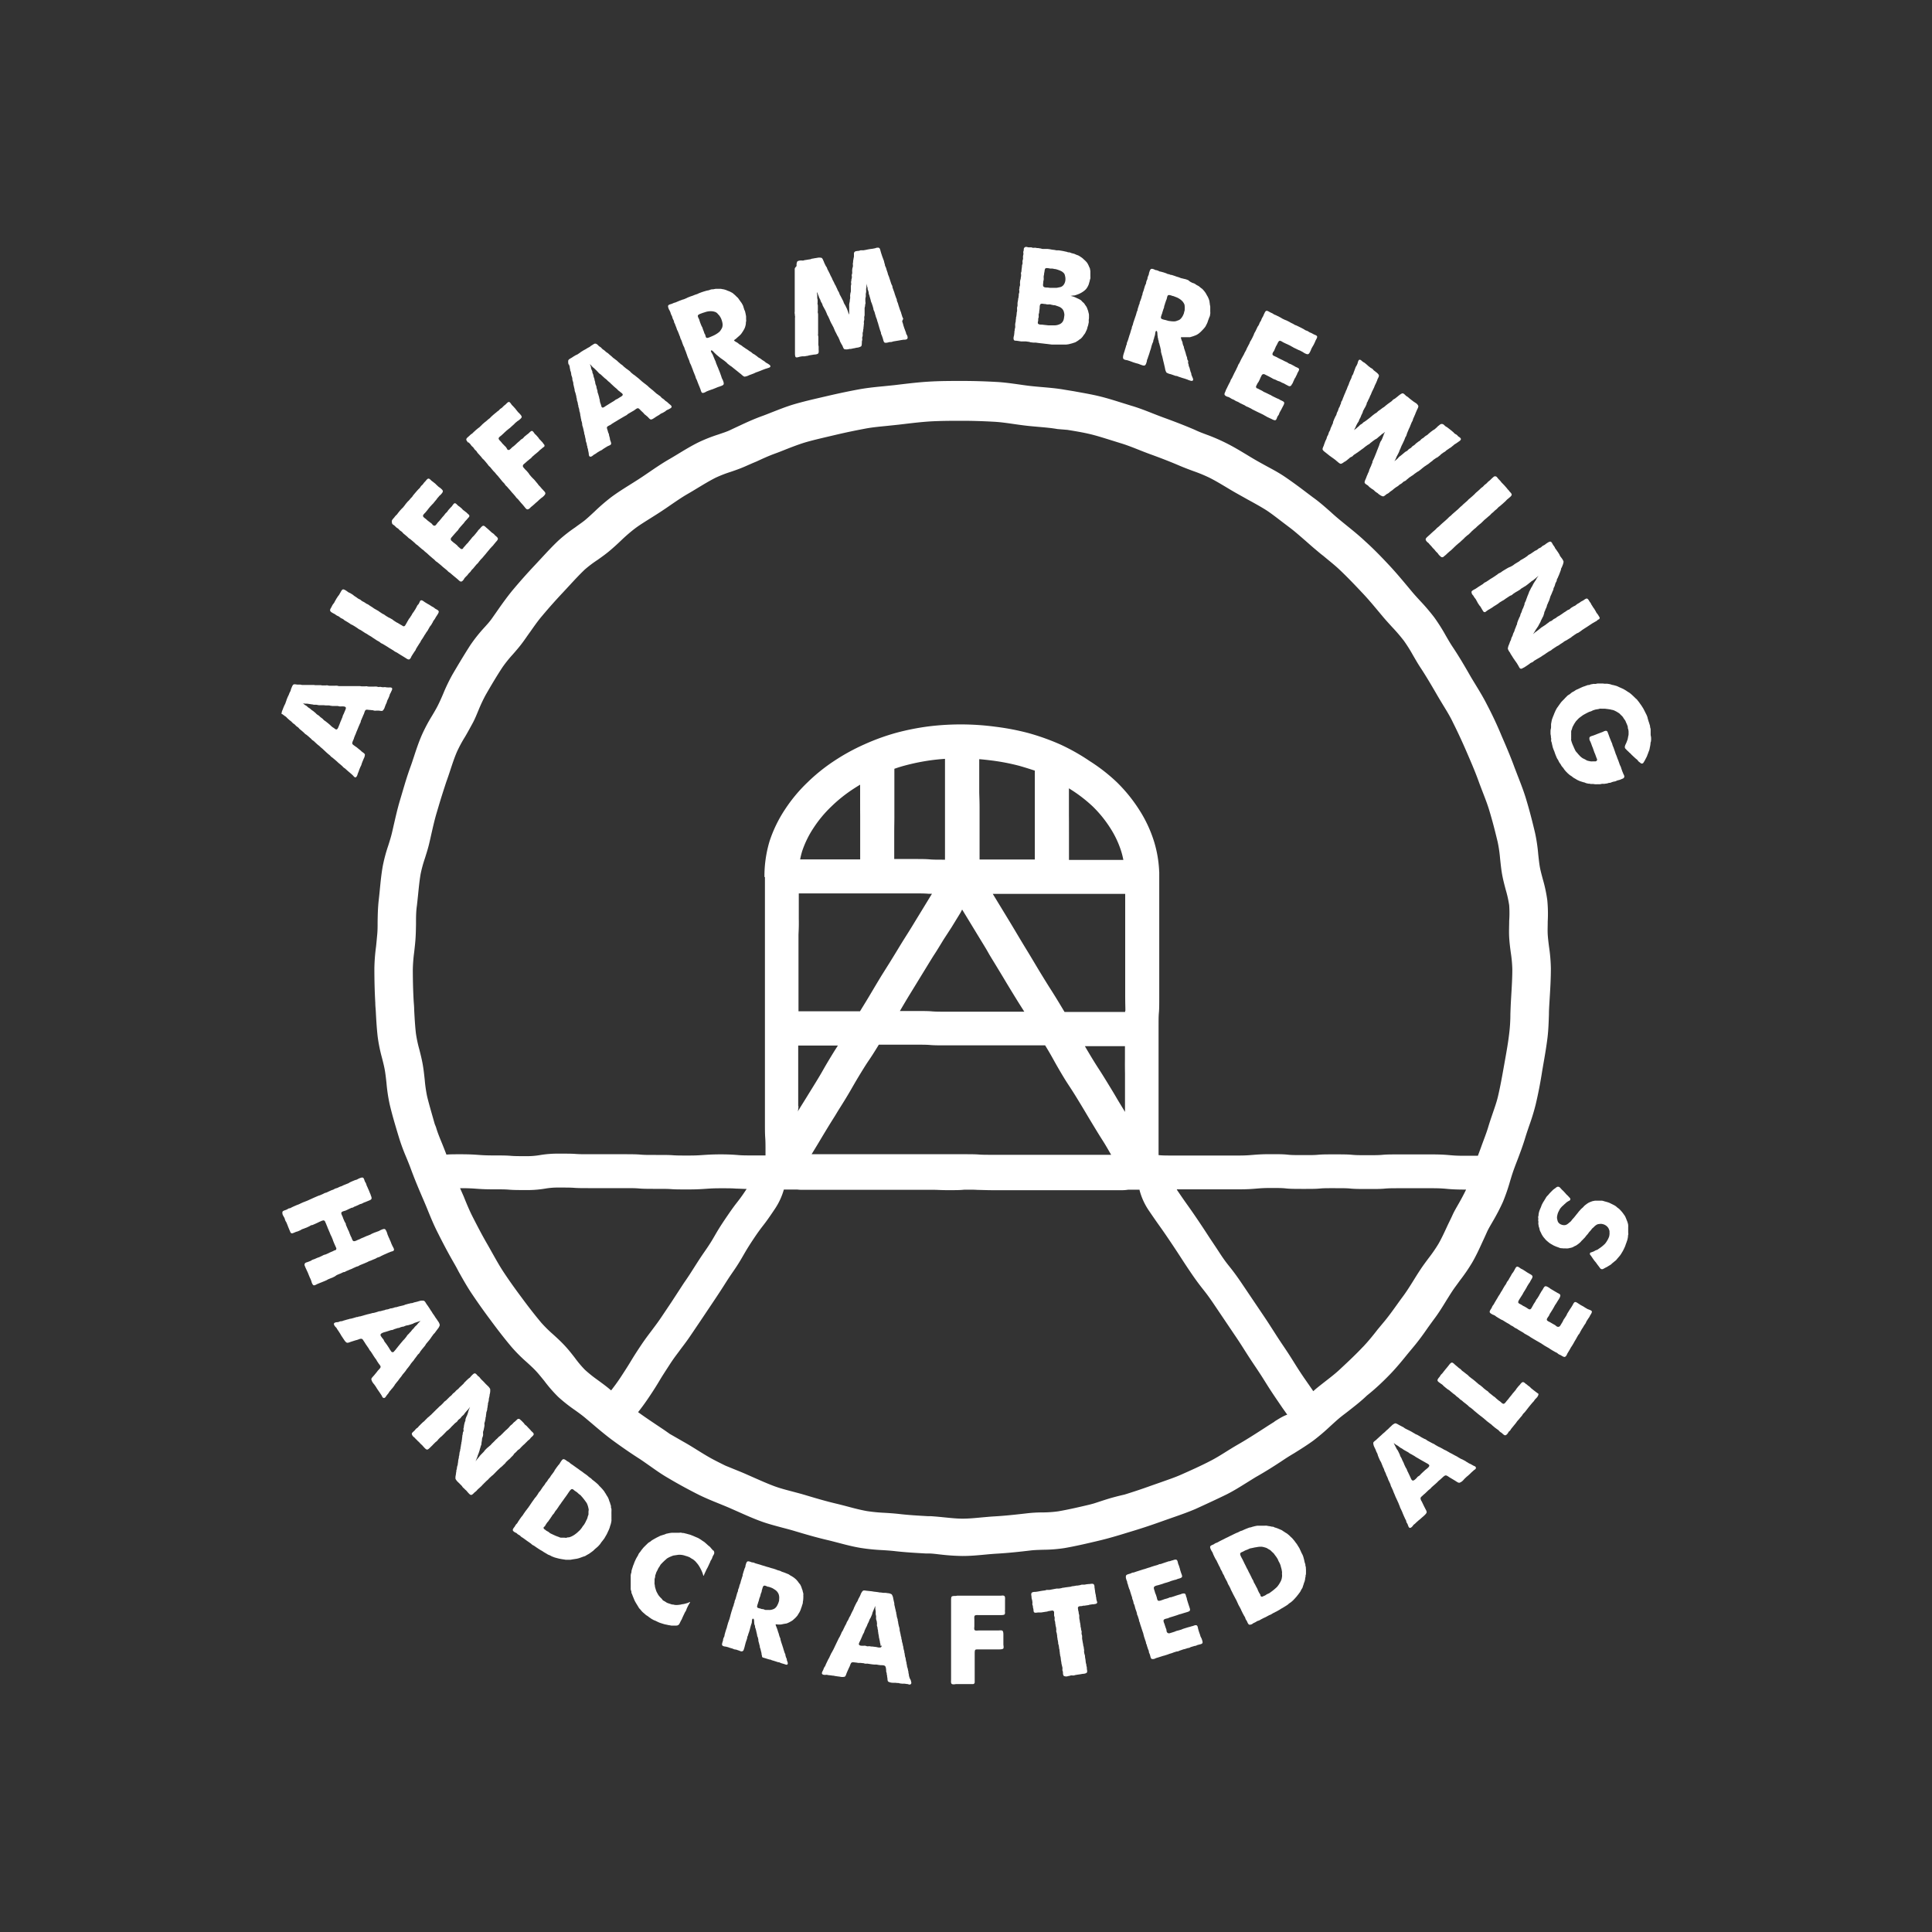 <svg id="Layer_1" data-name="Layer 1" xmlns="http://www.w3.org/2000/svg" viewBox="0 0 400 400"><rect x="0" y="0" width="400" height="400" fill="#333333" stroke="none"/><title>client logos</title><path d="M58.81,148.12h0c.18.16.21.13.39.28s.16.18.34.34l.36.32c.18.16.2.14.38.3s.17.18.34.34.21.13.39.29.16.18.34.34.21.13.39.29.15.19.33.35l.38.31.36.31c.18.16.17.18.35.34s.21.12.39.28l.37.31c.18.16.18.17.36.32s.16.18.34.34.21.13.39.29.17.17.35.33l.35.32c.18.16.2.15.38.3s.17.18.35.33.19.15.37.31.17.17.35.33.18.17.35.33l.36.32c.18.16.19.15.38.31s.15.18.34.34.2.13.38.29l.37.31.36.31c.18.16.18.17.35.33l.38.31.36.31c.18.16.16.18.34.34s.21.13.39.29l.35.32.37.32.37.31.36.32c.18.16.42.55.65.49s.39-.47.44-.73l.18-.44c.09-.22.07-.24.16-.46l.18-.44c.09-.22.12-.21.21-.44s.06-.24.15-.46.08-.23.18-.45l.18-.44a1.9,1.9,0,0,0,.25-.86c-.05-.22-.42-.43-.6-.57s-.16-.17-.34-.31l-.35-.28-.35-.29c-.18-.14-.2-.13-.37-.26h0c-.18-.15-.54-.33-.6-.55s.17-.67.27-.89h0c0-.11,0-.06,0,0,.09-.22.06-.23.15-.45s.08-.22.18-.44.1-.22.18-.44.08-.22.18-.44l.18-.44.18-.44c.09-.22.1-.21.19-.44s.11-.21.2-.43,0-.24.14-.46l.18-.44c.09-.21.1-.21.19-.44s.1-.21.19-.42h0c0-.11,0-.06,0,0,.09-.22.18-.68.38-.8s.58,0,.82,0h.06l.45.05c.23,0,.22.06.45.09s.23,0,.45,0,.23,0,.45,0h0c.22,0,.64.14.83,0a1.72,1.72,0,0,0,.43-.75l0,0c.09-.22.08-.23.17-.45s.11-.21.2-.44.06-.23.15-.46.12-.21.21-.43l.19-.44c.09-.22.05-.24.15-.46s.13-.21.22-.44,0-.06,0,0c.1-.22.33-.58.2-.79s-.59-.12-.83-.14-.24,0-.48-.05-.25,0-.49,0-.24,0-.47-.05-.25,0-.49,0-.24-.07-.47-.08-.24,0-.49,0-.24,0-.48,0-.24,0-.48,0-.24,0-.47-.05-.24,0-.49,0l-.47,0c-.25,0-.25,0-.48-.05l-.48,0h-.48l-.48,0-.48,0c-.25,0-.24,0-.48,0l-.48,0-.48,0c-.24,0-.24,0-.48,0l-.48,0c-.24,0-.24-.06-.47-.08s-.24,0-.48,0-.24,0-.48,0l-.48,0c-.24,0-.24,0-.48-.06s-.24,0-.48,0-.24,0-.48,0-.24,0-.47-.05l-.48,0c-.24,0-.24,0-.48,0s-.25,0-.48-.05l-.48,0c-.24,0-.24,0-.48,0s-.24,0-.48,0l-.48,0c-.24,0-.24,0-.48,0s-.24-.06-.47-.07-.25,0-.48,0h0c-.24,0-.7-.14-.9,0s-.34.59-.44.81,0,.06,0,0c-.09.22-.06.24-.14.46s-.11.21-.21.43-.08.23-.18.45-.11.21-.21.43l-.18.44c-.09.22-.06.24-.15.45s-.07.23-.16.45-.12.21-.21.43-.1.21-.19.44-.08.23-.17.45a2,2,0,0,0-.21.9C58.31,147.7,58.63,148,58.81,148.12Zm3.93-2.51.43.08c.15,0,.3,0,.44,0l.43.06.49.08c.2,0,.36.08.48.08s.25,0,.49,0L66,146l.48,0c.25,0,.25,0,.49,0l.47.05.48,0c.24,0,.24,0,.48.06l.48.06.48,0,.48,0c.24,0,.24.05.47.08s.24,0,.48,0h0c.25,0,.65,0,.78.19s-.09.57-.18.8l-.18.44c-.09.23-.12.21-.21.44s-.05.24-.15.47-.1.21-.18.44l-.19.44c-.09.22-.08.23-.17.45l-.18.44c-.09.22-.21.6-.44.66s-.51-.3-.7-.37a2.89,2.89,0,0,1-.39-.3c-.18-.15-.16-.18-.35-.33s-.18-.16-.37-.31l-.38-.3c-.18-.15-.2-.13-.39-.28s-.16-.18-.35-.34-.19-.14-.38-.29-.17-.17-.35-.32-.21-.12-.41-.28-.17-.18-.35-.33l-.37-.31c-.19-.15-.21-.13-.4-.28s-.21-.2-.32-.28-.25-.15-.37-.24-.21-.2-.32-.29-.28-.15-.41-.25-.22-.22-.35-.31l-.39-.26Z" fill="#fff"/><path d="M73.54,154.53h0S73.45,154.45,73.54,154.53Z" fill="#fff"/><path d="M79.71,146.45l0,0Z" fill="#fff"/><path d="M78.43,147.22h0Z" fill="#fff"/><path d="M81,143.31v0C81,143.46,81,143.37,81,143.31Z" fill="#fff"/><polygon points="61.6 141.34 61.59 141.34 61.6 141.34 61.6 141.34" fill="#fff"/><path d="M71.39,147.43Z" fill="#fff"/><path d="M68.9,126.92l0,0Z" fill="#fff"/><path d="M90.2,126l0,0,0,0Z" fill="#fff"/><path d="M68.59,125.56l0-.05S68.5,125.71,68.59,125.56Z" fill="#fff"/><path d="M71.67,122.32l0,0Z" fill="#fff"/><path d="M68.87,126.91l0,0c.21.13.22.1.43.23s.2.15.41.28.23.09.44.22.19.17.4.3.23.1.44.22.18.17.39.3l.43.25.41.25c.21.13.2.15.41.28s.24.09.44.22l.42.25.41.27c.21.13.19.15.4.28s.23.1.44.23l.41.27.41.27c.21.13.22.11.43.24s.2.15.41.27l.43.25c.21.13.2.15.41.28l.41.27.41.27c.21.12.21.11.43.24s.18.16.39.29.23.1.44.23l.42.25.41.25.41.27.42.25.41.25c.21.13.2.16.41.28s.23.1.44.23l.41.26.41.26.42.25.39.24,0,0c.21.13.58.42.82.37s.41-.41.5-.65l.26-.41c.12-.2.14-.19.26-.4s.15-.19.28-.4.08-.23.21-.43l.25-.41c.13-.21.14-.2.26-.41s.14-.19.27-.4.1-.22.22-.42.15-.2.27-.4.14-.2.26-.41.11-.21.25-.41.13-.2.26-.41.15-.18.28-.39.11-.21.23-.41.11-.21.24-.42.16-.18.29-.38.11-.21.24-.41.09-.22.22-.42.15-.19.28-.39.11-.21.24-.42l.24-.36,0,0c.12-.2.39-.57.33-.8s-.46-.4-.69-.53h0l0,0c-.18-.12-.18-.16-.38-.29s-.23-.11-.44-.25l-.43-.28c-.21-.13-.22-.11-.44-.25l-.43-.26c-.26-.16-.19-.16-.58-.38a.36.36,0,0,0-.51.18l0,.05c-.13.21-.1.22-.22.43s-.18.17-.3.37-.1.21-.22.42-.11.21-.23.41-.14.19-.26.4-.15.18-.28.39-.11.21-.23.41-.14.19-.26.4-.15.18-.28.38-.11.21-.24.41-.11.21-.23.41-.11.21-.31.52a.35.35,0,0,1-.53.06l-.07-.05-.42-.24-.41-.25c-.21-.13-.22-.1-.43-.23l-.41-.27c-.21-.12-.18-.16-.39-.29l-.42-.24c-.21-.12-.23-.09-.44-.22l-.41-.25c-.21-.13-.19-.15-.4-.28s-.22-.1-.43-.23l-.41-.27c-.21-.13-.19-.15-.4-.28l-.42-.24c-.21-.13-.21-.11-.42-.24s-.19-.15-.4-.28l-.41-.26c-.21-.13-.2-.15-.41-.28s-.23-.09-.43-.22-.2-.15-.41-.27-.22-.11-.43-.23-.18-.17-.38-.29-.23-.1-.44-.23-.18-.15-.39-.28l-.41-.27L73,123.1l-.41-.25c-.21-.13-.23-.1-.44-.22s-.19-.15-.4-.28l0,0c-.21-.14-.54-.37-.77-.31s-.39.47-.52.67h0c-.13.2-.11.21-.24.42s-.16.18-.29.39l-.27.41c-.12.21-.11.21-.24.42s-.11.22-.23.43-.16.18-.29.39-.12.22-.21.37l0,.05c-.13.21-.4.58-.34.82S68.65,126.78,68.87,126.91Z" fill="#fff"/><path d="M88,107.38Z" fill="#fff"/><path d="M87.8,99.47l-.08.09,0,0Z" fill="#fff"/><path d="M89.1,99.43l0,0,0,0Z" fill="#fff"/><path d="M81.31,108.56l0,0c.16.13.19.12.37.27s.17.18.35.34.21.13.41.29.16.19.34.34.21.14.4.29.16.2.34.36l.38.31.37.31c.18.16.17.18.36.34s.21.12.4.28l.37.31.37.32c.19.16.17.18.36.34s.21.13.39.29.18.17.37.33l.37.32c.18.16.2.15.39.3s.18.18.36.33.2.15.38.31l.36.33c.18.16.18.17.37.33l.37.32c.18.16.2.15.38.31s.16.18.34.34.21.13.4.29l.38.31.37.31c.18.16.18.17.37.33s.19.15.38.31l.38.31c.18.16.17.18.35.34s.21.13.4.29l.37.32.37.31.38.31.38.32c.18.15.48.51.73.49s.5-.35.62-.57.14-.2.3-.38.18-.16.34-.34.14-.2.3-.38.18-.16.34-.34.13-.2.28-.38.18-.17.34-.35l.3-.37.31-.37c.15-.18.18-.16.34-.34s.14-.2.29-.38.15-.18.31-.37.18-.16.33-.34l.31-.37.31-.36.3-.37c.16-.18.15-.19.31-.37s.15-.19.31-.38.17-.17.32-.35.18-.17.33-.34l.3-.38c.16-.18.15-.19.31-.37s.44-.46.41-.7-.37-.48-.55-.64-.15-.2-.34-.35-.21-.13-.4-.29-.18-.17-.36-.33l-.36-.33-.37-.31,0,0c-.18-.17-.43-.43-.65-.41s-.52.39-.68.58l0,0c-.14.15-.17.15-.32.32s-.13.21-.29.39-.15.19-.31.38l-.31.37c-.16.18-.18.16-.34.34s-.15.2-.3.38l-.31.37c-.16.18-.15.2-.3.38s-.18.16-.34.35l-.31.36c-.16.19-.17.18-.33.37l0,.05a.37.37,0,0,1-.55.11l-.44-.38c-.18-.15-.15-.19-.32-.34l-.37-.31c-.18-.15-.2-.13-.37-.28l-.36-.31h0a.46.46,0,0,1-.07-.65l.36-.42.32-.37c.16-.19.17-.18.33-.37s.18-.18.34-.36.12-.22.28-.41l.32-.38c.16-.18.17-.18.33-.37s.18-.18.33-.37.14-.21.3-.39.18-.18.34-.37l.32-.37.05-.05a.36.36,0,0,0,0-.55,4.71,4.71,0,0,1-.43-.4c-.18-.15-.19-.14-.37-.29s-.19-.13-.37-.28-.15-.18-.33-.34l-.36-.3c-.17-.14-.2-.13-.36-.26l0,0,0,0c-.18-.16-.45-.52-.68-.49s-.46.47-.62.66-.19.17-.35.36-.17.18-.33.37-.13.21-.29.4-.19.16-.35.35-.14.2-.3.39-.17.18-.33.37-.15.2-.31.38l-.31.38c-.16.18-.18.17-.34.36s-.13.21-.41.51a.38.38,0,0,1-.56,0l0,0c-.19-.16-.15-.2-.34-.36s-.21-.13-.39-.29-.21-.14-.39-.3-.18-.17-.36-.32-.57-.38-.59-.63.35-.55.52-.74h0l.31-.38c.16-.18.15-.2.3-.38s.15-.19.31-.38.18-.18.33-.36.18-.17.34-.35.15-.2.31-.38l.31-.37c.16-.18.13-.21.29-.39s.17-.18.32-.37.19-.16.33-.31l0,0c.15-.18.45-.47.44-.72s-.38-.51-.55-.67l0,0c-.14-.11-.18-.11-.35-.25s-.17-.17-.35-.32-.16-.18-.34-.33l-.38-.3c-.17-.14-.2-.15-.36-.27l0,0,0,0c-.18-.16-.43-.48-.66-.46s-.45.34-.61.53l0,0,0,0c-.12.13-.15.15-.29.31s-.13.2-.29.38-.18.15-.34.34-.12.21-.28.39-.18.16-.34.34-.17.18-.32.36l-.31.36-.31.37c-.16.18-.13.21-.28.39s-.18.17-.33.35-.15.19-.31.37-.18.16-.34.34l-.31.37c-.16.18-.13.21-.29.39s-.14.19-.3.37-.18.16-.34.34l-.32.35-.3.37c-.15.18-.14.2-.29.38s-.18.16-.34.34-.14.2-.3.38-.46.48-.44.72S81.13,108.4,81.31,108.56Z" fill="#fff"/><path d="M94.7,104.7l0,0,0,0Z" fill="#fff"/><path d="M100.66,109.23l0,0C100.84,109.38,100.69,109.25,100.66,109.23Z" fill="#fff"/><path d="M99.3,109.43l0,0C99.42,109.28,99.34,109.38,99.3,109.43Z" fill="#fff"/><path d="M97,91.57l0,0Z" fill="#fff"/><path d="M97.12,90.18l0,0h0Z" fill="#fff"/><path d="M112.53,101.5l0,0S112.43,101.38,112.53,101.5Z" fill="#fff"/><polygon points="104.76 83.6 104.76 83.6 104.76 83.6 104.76 83.6" fill="#fff"/><path d="M103.76,91.4Z" fill="#fff"/><path d="M97,91.57c.16.19.18.17.34.35s.14.21.3.39.19.16.35.34.13.21.29.4.19.16.35.35.12.21.28.4.18.18.33.36l.33.37c.16.19.15.2.31.39s.19.15.35.34l.32.37.31.38c.16.18.14.2.3.39s.19.16.35.34.15.19.31.38l.31.37c.16.18.18.17.34.35s.15.2.31.38l.33.36c.16.18.15.2.31.38s.15.19.31.38l.31.38c.16.18.18.17.34.35s.13.21.29.4.18.16.34.34l.32.37.33.37.31.38.33.36.32.37c.16.18.14.21.3.39s.19.16.35.34l.31.37.32.38.33.36.31.38c.16.18.4.56.64.58s.55-.24.7-.44l.37-.3.36-.31c.18-.16.17-.17.35-.32s.18-.15.36-.31.17-.17.34-.32l.36-.31c.18-.15.2-.13.37-.28h0c.18-.16.5-.46.52-.7s-.25-.47-.41-.65l0,0c-.15-.18-.17-.18-.33-.35l-.31-.37c-.15-.18-.18-.17-.33-.35s-.13-.2-.29-.38l-.31-.37c-.15-.18-.15-.19-.31-.37s-.18-.17-.34-.34-.17-.17-.33-.35l-.31-.37c-.15-.18-.11-.21-.28-.4l-.31-.36c-.16-.18-.18-.16-.34-.34l-.31-.36h0a.46.46,0,0,1,0-.67l.41-.35.37-.33c.19-.16.2-.15.38-.31s.21-.15.39-.31.15-.2.34-.36l.37-.32c.18-.16.19-.15.38-.31l.37-.31c.19-.16.17-.18.35-.34s.2-.15.38-.31l.38-.32.05,0a.36.36,0,0,0,.08-.54c-.24-.26-.18-.26-.36-.47s-.17-.16-.32-.34-.17-.16-.32-.34-.12-.21-.28-.38l-.31-.35c-.15-.18-.18-.15-.34-.33s-.36-.59-.59-.6-.55.38-.74.54-.21.14-.39.3-.2.15-.38.31-.16.19-.34.36-.21.12-.41.28-.17.18-.36.34l-.37.31c-.18.16-.18.18-.36.34s-.18.17-.37.33-.21.14-.39.3a6.14,6.14,0,0,1-.48.45.37.37,0,0,1-.55-.09l0-.06c-.15-.18-.11-.21-.28-.4s-.18-.16-.34-.34-.18-.17-.34-.35-.15-.2-.31-.38-.51-.47-.48-.71.4-.46.6-.63l0,0,0,0,.31-.29c.18-.15.17-.17.35-.33l.36-.33c.18-.16.2-.15.38-.31s.2-.14.38-.3l.36-.33.36-.32c.18-.15.16-.18.34-.34s.19-.15.37-.31.21-.12.4-.28c0,0-.09.08,0,0s.54-.41.56-.64-.31-.56-.47-.74l0,0c-.13-.15-.17-.14-.31-.31s-.15-.19-.3-.37-.14-.2-.3-.38-.17-.18-.32-.35-.18-.17-.33-.34-.37-.61-.6-.63-.54.37-.72.53c0,0,.09-.08,0,0h0c-.18.16-.2.14-.37.3s-.17.18-.34.34-.21.13-.39.28-.16.19-.34.34-.21.13-.38.29-.19.15-.38.31l-.37.31-.35.32c-.18.16-.16.18-.34.34s-.2.14-.37.29-.18.17-.36.32-.2.14-.38.3l-.36.31c-.18.16-.16.18-.34.34s-.17.18-.35.33-.2.13-.38.29-.19.15-.37.31-.17.17-.35.32-.16.18-.34.33-.21.13-.39.29-.17.17-.34.32h0c-.18.15-.52.41-.53.64s.24.49.41.68Z" fill="#fff"/><path d="M125.86,89.28h0C125.85,89.23,125.83,89.17,125.86,89.28Z" fill="#fff"/><path d="M126.46,87.92Z" fill="#fff"/><path d="M131.3,84.93Z" fill="#fff"/><path d="M138.55,84.65l0,0C138.38,84.75,138.5,84.68,138.55,84.65Z" fill="#fff"/><path d="M125.78,92.4h0C125.64,92.49,125.73,92.44,125.78,92.4Z" fill="#fff"/><path d="M128.33,82.29Z" fill="#fff"/><polygon points="126.33 91.05 126.33 91.05 126.33 91.05 126.33 91.05" fill="#fff"/><path d="M117.78,75.4c0,.12,0,.06,0,0,.05.24.09.22.15.46s0,.24.08.48,0,.24.1.47.08.23.13.47,0,.24.08.47.09.23.15.47,0,.24.06.48.08.22.14.46,0,.24.06.48.06.24.11.47l.11.47c.05.24,0,.24.08.47s.09.23.15.46.06.24.12.47,0,.24.09.47,0,.24.08.48.08.23.14.46,0,.24.09.47,0,.24.09.47.08.23.13.47,0,.24.09.47.06.23.11.47,0,.24.08.47,0,.24.09.47,0,.24.09.47.08.23.13.47,0,.24.06.48.08.22.14.46.06.24.11.47.05.23.11.47,0,.24.09.47.06.23.11.47.06.24.11.47,0,.24.07.48.09.22.15.46,0,.24.1.47,0,.24.1.47.06.24.11.47.05.24.1.47,0,.7.26.8.57-.16.76-.34l.41-.24c.21-.13.19-.15.4-.28l.41-.25c.21-.13.22-.1.43-.22s.19-.15.4-.28.2-.13.41-.26l.41-.25c.09-.05.06,0,0,0,.21-.12.66-.23.75-.46s-.14-.67-.2-.9c0,.06,0,.11,0,0s0-.06,0,0c-.06-.22,0-.23-.08-.45l-.12-.44c-.05-.21,0-.22-.11-.44s-.09-.21-.15-.43c0,.05,0,.11,0,0s-.26-.64-.18-.85.57-.38.77-.51.18-.15.39-.27l.4-.25.41-.24.4-.25.41-.24.41-.24c.2-.13.21-.11.41-.24l.42-.23c.2-.12.18-.17.37-.29l.41-.24.41-.24c.21-.12.21-.11.41-.24s.57-.47.8-.44.51.41.68.56c0,0-.08-.08,0,0l.33.31c.17.15.15.18.31.34s.18.14.35.29.18.14.34.29.43.52.66.54.63-.27.83-.4.2-.14.41-.27l.41-.24c.21-.13.19-.15.4-.28s.23-.09.44-.21.21-.12.41-.24.18-.17.39-.29.23-.08.44-.21l0,0c.21-.12.55-.25.56-.49s-.36-.47-.54-.63-.18-.17-.36-.33-.21-.13-.39-.28-.17-.18-.36-.33-.21-.12-.39-.28-.15-.2-.34-.35-.21-.13-.39-.28-.21-.13-.39-.28-.18-.17-.36-.32-.18-.17-.36-.32-.2-.15-.38-.3l-.37-.31c-.19-.15-.17-.18-.35-.33l-.38-.3c-.18-.15-.2-.14-.38-.29l-.38-.3c-.18-.15-.18-.17-.36-.32s-.18-.17-.36-.32l-.38-.3-.37-.3c-.19-.15-.21-.13-.4-.28l-.37-.31c-.18-.15-.15-.19-.34-.34s-.19-.14-.38-.29-.21-.12-.39-.28l-.38-.31c-.18-.15-.17-.18-.35-.33s-.21-.12-.39-.28-.18-.17-.37-.32-.17-.18-.35-.33-.2-.14-.38-.29-.2-.14-.39-.29-.17-.17-.35-.32l-.37-.31c-.18-.15-.18-.17-.36-.32s-.21-.12-.4-.28-.18-.17-.36-.32-.21-.13-.39-.28-.16-.19-.34-.34-.21-.12-.4-.28-.16-.18-.34-.34l-.05,0a.51.51,0,0,0-.63-.1l-.54.34c-.2.12-.18.15-.38.28s-.22.1-.42.23l-.41.25c-.21.13-.22.1-.42.23l-.41.25c-.21.12-.19.15-.39.28s-.2.14-.4.27-.22.09-.43.21l-.41.24-.4.27c-.21.12-.62.32-.71.54a1.89,1.89,0,0,0,.07.89Zm4.66.31c.11.1.2.22.29.31s.25.18.34.28.21.21.31.3.24.25.34.35.25.28.34.36.21.13.39.29.18.17.35.33l.36.33c.18.16.2.14.38.3s.17.18.35.34.19.15.37.31.17.18.35.34.18.17.35.33l.36.32c.18.16.19.15.37.31s.15.18.34.34.21.14.38.3l0,0c.19.16.55.36.52.59s-.44.42-.64.55l-.41.26c-.21.12-.22.09-.43.22s-.18.16-.39.28l-.42.25-.41.25-.41.26-.41.25,0,0c-.21.14-.51.39-.72.31s-.23-.54-.34-.78-.08-.23-.14-.47,0-.24-.08-.47-.05-.24-.11-.47-.07-.23-.13-.46-.08-.23-.15-.46,0-.24-.08-.48-.08-.23-.14-.46,0-.24-.1-.47-.1-.22-.16-.46,0-.24-.09-.47-.05-.23-.11-.47-.09-.22-.15-.46-.05-.28-.09-.42-.12-.27-.16-.41,0-.29-.09-.43-.12-.29-.18-.44,0-.31-.09-.47-.11-.28-.16-.44Z" fill="#fff"/><path d="M118.41,73.94c.2-.13-.21.12,0,0Z" fill="#fff"/><path d="M147.14,69.74Z" fill="#fff"/><path d="M139.13,62.88l0,0h0Z" fill="#fff"/><path d="M138.57,64.15c.08.23.11.21.2.44s.07.24.16.47.12.21.21.44.05.24.15.47.11.21.21.44,0,.24.14.47.1.22.19.45.09.23.18.45.07.24.16.47.13.21.21.44.1.22.18.45.08.24.18.46.06.24.15.47.12.22.21.45.08.23.16.46.08.23.17.46.11.22.21.44.07.24.16.47.1.22.19.45.07.23.16.46.08.24.16.46.08.24.18.46.1.22.19.45.06.24.15.47.11.22.21.44.09.23.18.46l.18.45c.08.23.08.24.16.46l.19.46c.08.22.09.22.18.45s.07.24.15.47.12.21.21.44l.17.46c.09.23.09.23.18.46s.1.22.19.45.08.23.18.45,0,.07,0,0c.08.24.17.69.38.78s.64-.12.86-.27l.47-.19.47-.17c.24-.08.24-.07.47-.16l.47-.19.46-.19c.23-.09.25-.07.47-.16h0c.23-.09.65-.2.75-.42s-.06-.64-.15-.86-.12-.21-.21-.44-.07-.23-.15-.45-.08-.23-.16-.45L149,77c-.08-.22-.09-.22-.18-.44s-.08-.22-.17-.44-.11-.22-.19-.44l-.18-.44c-.08-.22-.06-.24-.15-.46s-.12-.21-.2-.44-.1-.22-.18-.44l-.18-.44c-.08-.22-.54-.77-.33-.9s.6.44.8.6l0,0c.16.13.16.17.34.32l.38.31.38.31c.19.16.21.14.41.29s.21.14.4.29l.39.31c.19.15.16.19.35.34l.39.31c.19.15.21.13.41.28l.38.31.39.31c.19.16.19.15.39.31l.38.31.39.31,0,0c.19.16.5.48.74.51a2.52,2.52,0,0,0,.93-.3l.47-.17.47-.18c.23-.09.22-.11.46-.21s.24-.08.47-.17l.47-.18.47-.19.47-.18c.23-.09.25-.06.47-.15h0c.24-.09.62-.14.66-.38s-.32-.43-.52-.57l0,0c-.16-.1-.19-.09-.37-.21s-.18-.16-.38-.3-.21-.12-.41-.26l-.38-.28c-.19-.14-.21-.11-.41-.24s-.18-.17-.38-.3l-.38-.28c-.2-.14-.22-.1-.41-.24s-.18-.17-.38-.31-.21-.11-.4-.25-.19-.15-.39-.28-.21-.12-.4-.26l-.4-.27c-.2-.13-.18-.15-.38-.29s-.21-.11-.41-.24-.18-.16-.38-.3-.21-.11-.41-.24-.21-.11-.35-.31l.37-.27c.13-.1.24-.21.36-.32l.36-.31c.11-.12.24-.22.34-.34a3.29,3.29,0,0,0,.28-.39,4.71,4.71,0,0,0,.26-.41,4.45,4.45,0,0,0,.23-.42,3,3,0,0,0,.16-.46,4.84,4.84,0,0,0,.1-.48c0-.16,0-.32.05-.49s0-.32,0-.49,0-.33,0-.49-.05-.32-.08-.49a3.63,3.63,0,0,0-.11-.48c0-.15-.11-.31-.17-.46s-.09-.31-.15-.47-.08-.31-.15-.45-.15-.28-.23-.42-.18-.25-.27-.38l-.27-.38a3.45,3.45,0,0,0-.28-.38c-.11-.12-.24-.21-.34-.32s-.25-.25-.38-.36-.27-.24-.41-.34l-.47-.25a4.69,4.69,0,0,0-.49-.19c-.16-.07-.32-.15-.49-.2a4.75,4.75,0,0,0-.47-.12c-.16,0-.32-.07-.49-.08s-.33,0-.5,0-.32,0-.49,0-.32.05-.49.08-.32,0-.51.05-.31.11-.48.16-.33.05-.51.11l-.49.14-.48.16-.48.18c-.15.05-.3.15-.47.21s-.32.1-.48.16l-.47.19c-.22.08-.23.06-.45.15l-.43.17c-.22.08-.21.11-.43.2l-.42.18c-.22.08-.23.05-.45.14l-.44.16c-.21.08-.21.1-.43.18l-.42.18c-.22.08-.23.05-.44.14s-.22.1-.4.17h0c-.23.08-.63.15-.72.36s.08.6.18.84ZM155.1,77.69ZM144.5,65.3c.12-.24.63-.37.87-.47h0c.17-.07.33-.11.49-.16a5.2,5.2,0,0,1,.5-.15,4.76,4.76,0,0,1,.52-.08,4.05,4.05,0,0,1,.53,0,2.47,2.47,0,0,1,.51.1,1.28,1.28,0,0,1,.74.51,2.69,2.69,0,0,1,.31.34c.08.12.16.25.24.39s.13.28.18.42a3.64,3.64,0,0,1,.15.51,2.57,2.57,0,0,1,.07.52,2.25,2.25,0,0,1-.07.52,1.93,1.93,0,0,1-.24.47,2.61,2.61,0,0,1-.31.43,3.74,3.74,0,0,1-.41.33,4.93,4.93,0,0,1-.44.28c-.15.08-.31.17-.47.24l-.48.21h0c-.23.09-.67.32-.9.23s-.21-.57-.36-.78-.1-.21-.18-.43l-.17-.44c-.09-.22-.07-.23-.15-.44s-.12-.21-.21-.42-.09-.21-.18-.44-.08-.22-.16-.44-.06-.23-.13-.43c0,0,0,.07,0,0s0-.06,0,0C144.64,65.88,144.4,65.5,144.5,65.3Z" fill="#fff"/><path d="M145.39,64.83h0C145.24,64.89,145.32,64.86,145.39,64.83Z" fill="#fff"/><path d="M153.45,77.46l0,0C153.3,77.34,153.4,77.42,153.45,77.46Z" fill="#fff"/><path d="M148,73.15l0,0C147.89,73,148,73.11,148,73.15Z" fill="#fff"/><path d="M138.57,64.15l0-.06S138.64,64.34,138.57,64.15Z" fill="#fff"/><path d="M147.55,73.44c.09.22-.08-.22,0,0Z" fill="#fff"/><path d="M158.91,76.26h0Z" fill="#fff"/><path d="M149,80.09Z" fill="#fff"/><path d="M149.67,78.79c.09.22-.08-.23,0,0Z" fill="#fff"/><path d="M145,80.62v0C144.94,80.43,145,80.57,145,80.62Z" fill="#fff"/><path d="M147.19,69.72l0,0Z" fill="#fff"/><path d="M168.76,53.57h0Z" fill="#fff"/><path d="M165.5,54.14Z" fill="#fff"/><path d="M170.15,54.27h0Z" fill="#fff"/><path d="M165.5,54.14h0Z" fill="#fff"/><path d="M164.54,55.77c0,.24,0,.24,0,.49s0,.24,0,.48,0,.24,0,.48l0,.49c0,.24,0,.24,0,.48s0,.24,0,.48,0,.24,0,.48,0,.24,0,.49,0,.24,0,.48,0,.24,0,.48,0,.24,0,.48,0,.24,0,.49,0,.24,0,.48,0,.24,0,.48,0,.24,0,.48,0,.24,0,.48,0,.24,0,.48,0,.24,0,.48-.05.24,0,.49,0,.24.05.48,0,.24,0,.48,0,.24,0,.48,0,.24,0,.48,0,.24,0,.48,0,.24,0,.49,0,.24,0,.48l0,.48c0,.24,0,.24,0,.48s0,.24,0,.48,0,.24,0,.48,0,.24,0,.49,0,.24,0,.48,0,.24,0,.48,0,.24,0,.48,0,.24,0,.48,0,.25,0,.44c0,0,0,0,0,0,0,.24,0,.7.15.85s.6,0,.86-.08l.49-.08c.24,0,.25,0,.5,0l.49-.09c.25,0,.24-.07.48-.11l.49-.08.49-.08c.24,0,.72-.06.87-.25s.08-.63.08-.86,0-.24,0-.47-.05-.24-.06-.47,0-.24,0-.47,0-.24,0-.48,0-.24,0-.47,0-.23-.05-.47,0-.24,0-.47,0-.24,0-.47,0-.24,0-.47,0-.24,0-.47,0-.24,0-.47,0-.24,0-.47,0-.24,0-.47,0-.24,0-.47,0-.24,0-.47,0-.24-.05-.47,0-.29,0-.44,0-.29,0-.44,0-.29,0-.44,0-.29-.05-.44,0-.3,0-.44,0-.29,0-.44-.07-.29-.08-.44,0-.29,0-.44,0-.29-.06-.44l0-.43c0,.14.1.27.15.41s.11.28.17.42.09.29.15.43.15.27.21.41.09.29.16.43.16.25.23.4.08.29.15.43.23.41.29.53.12.21.23.42.09.22.2.44.08.23.18.44.12.21.23.42l.2.44c.11.21.08.22.18.44s.11.21.21.43.13.21.23.42.11.21.22.42.09.22.19.44.09.22.19.44.12.21.22.42l.21.43c.11.21.14.2.24.41s.09.22.2.44.06.24.17.45.11.21.22.42.14.2.24.41.21.63.43.73a2.07,2.07,0,0,0,1-.05h.06c.18,0,.22,0,.45-.05s.25-.06.5-.1.25-.07.5-.11a2.12,2.12,0,0,0,.93-.28c.16-.16.14-.53.16-.77,0,0,0,0,0,0v-.07c0-.17,0-.2.06-.41s0-.24,0-.48.08-.23.1-.47,0-.24,0-.47.06-.24.09-.47,0-.24.06-.47,0-.24.05-.47,0-.24.05-.47,0-.24,0-.48.05-.23.08-.47,0-.24,0-.48.05-.23.08-.47l0-.47c0-.24,0-.24,0-.48s0-.24,0-.47.07-.24.09-.47,0-.23.07-.47,0-.24,0-.47a5.7,5.7,0,0,1,0-.6c0-.15.07-.31.08-.45s0-.31,0-.46.05-.3.07-.45,0-.31,0-.46,0-.31.05-.45,0-.31,0-.46,0-.32,0-.47c0,.16.05.33.09.48s.12.31.15.46,0,.32.08.47.11.31.15.46,0,.32.08.47.1.32.15.48l.14.48c.05.17.08.33.12.49s.15.31.19.47.08.22.15.45.06.23.13.46,0,.23.11.46.11.21.18.44.05.23.13.46.06.23.13.45.1.22.17.44.06.23.13.46.08.22.15.45.05.23.13.46.05.23.13.45.06.23.14.46.08.22.16.44,0,.24.11.47.1.21.18.44.08.22.15.45.14.67.34.79.67,0,.92-.07.25,0,.5-.05.24-.08.49-.13l.49-.08.49-.08.49-.09.5-.08c.25,0,.71,0,.84-.23s0-.62-.15-.84-.08-.23-.16-.46-.09-.22-.17-.45-.09-.23-.17-.46-.07-.23-.15-.46-.05-.24-.13-.47-.07-.23-.15-.46L187,66c-.08-.23-.11-.21-.19-.44s-.07-.24-.15-.47-.06-.24-.14-.47-.1-.22-.18-.45l-.15-.45-.15-.46c-.08-.23-.06-.24-.14-.47s-.1-.22-.18-.45,0-.24-.1-.47-.1-.22-.18-.45-.08-.23-.16-.46-.06-.23-.14-.46-.09-.23-.17-.46-.08-.22-.16-.45,0-.24-.11-.47-.12-.21-.2-.44-.07-.23-.15-.46-.07-.23-.15-.46l-.15-.46c-.08-.22-.1-.22-.18-.44s-.05-.24-.13-.47-.08-.23-.16-.46-.06-.24-.14-.47-.11-.21-.19-.44,0-.24-.12-.47L183,54c-.08-.23-.09-.22-.17-.45s-.09-.23-.17-.46l-.15-.45c-.08-.23-.07-.24-.15-.47a6.33,6.33,0,0,0-.18-.63.43.43,0,0,0-.53-.25l-.06,0c-.24,0-.23.08-.47.12l-.47.09-.48.06-.47.08-.47.1-.47.08c-.24,0-.24,0-.48,0s-.23.07-.47.11-.24,0-.63.09a.48.48,0,0,0-.38.48v.07c0,.24,0,.24,0,.48s-.05.23-.08.47-.05.23-.08.47,0,.24-.05.47,0,.24,0,.48,0,.24-.07.47-.05.23-.08.47,0,.24,0,.48,0,.24-.07.47,0,.24,0,.47,0,.24-.07.47,0,.24-.07.47,0,.24,0,.47,0,.24-.07.47l0,.47c0,.24,0,.24,0,.47s0,.24-.06.47-.05.24-.08.47,0,.24,0,.47,0,.24-.05.47,0,.24-.05.47-.08.35-.1.52,0,.37,0,.53,0,.37,0,.53,0,.4,0,.59,0,.4,0,.58c0-.15-.11-.28-.17-.44s-.08-.3-.15-.45-.1-.3-.17-.44-.14-.28-.21-.43-.15-.28-.23-.42-.15-.25-.18-.32-.06-.24-.17-.45-.11-.21-.22-.43-.11-.21-.22-.42-.12-.21-.23-.42-.06-.24-.17-.45-.13-.21-.24-.42-.08-.22-.19-.44-.11-.21-.21-.44-.12-.21-.23-.42-.09-.21-.2-.43-.12-.21-.23-.43-.08-.22-.19-.44-.11-.21-.22-.42-.1-.22-.2-.44l-.22-.43c-.1-.21-.11-.21-.22-.42s-.07-.24-.18-.45-.15-.19-.25-.41l-.21-.43c-.11-.21-.08-.23-.18-.44h0c-.11-.21-.22-.59-.43-.7a2,2,0,0,0-.94,0h0l-.47.07-.47.09c-.24,0-.23.09-.47.13l-.47.07-.47.08c-.24,0-.23.06-.47.1s-.25,0-.48,0h0c-.24,0-.66.05-.81.24a1.7,1.7,0,0,0-.12.9C164.52,55.54,164.54,55.54,164.54,55.77Z" fill="#fff"/><path d="M175.91,72.24h-.06C175.67,72.28,175.87,72.24,175.91,72.24Z" fill="#fff"/><path d="M164.52,55.29c0-.24,0,.24,0,0Z" fill="#fff"/><path d="M178.44,70.92v0Z" fill="#fff"/><path d="M215.73,67.22Z" fill="#fff"/><path d="M215.84,67.24h0Z" fill="#fff"/><path d="M210.35,70.54h.06l.5.07.5.08c.25,0,.25,0,.51,0l.5,0,.5.07c.25,0,.24.08.49.11l.5.06c.25,0,.25,0,.51,0l.5.07.48.06.48.05.47.06.48.05.48.06.47.06c.17,0,.33,0,.49,0l.47,0,.48,0c.18,0,.34,0,.48,0s.35,0,.52,0,.35,0,.52,0l.51-.07.51-.13a4.7,4.7,0,0,0,.5-.15c.14-.05.29-.08.42-.15s.28-.17.41-.25a1.54,1.54,0,0,0,.29-.21c.12-.11.29-.18.41-.29a4.25,4.25,0,0,0,.31-.33,4.46,4.46,0,0,0,.26-.37,4.36,4.36,0,0,0,.28-.37,4.5,4.5,0,0,0,.21-.43,4.43,4.43,0,0,0,.2-.44c.05-.15.08-.31.12-.47a3.91,3.91,0,0,0,.15-.45c0-.15.07-.31.09-.47s0-.32,0-.47.05-.31.05-.47,0-.32,0-.47,0-.31-.05-.47-.08-.31-.11-.45a4.39,4.39,0,0,0-.16-.44,2.73,2.73,0,0,0-.18-.44,4.43,4.43,0,0,0-.27-.39,3.34,3.34,0,0,0-.26-.38c-.1-.11-.23-.2-.34-.31s-.2-.24-.32-.33a5.7,5.7,0,0,0-.82-.42,4.1,4.1,0,0,0-.41-.19,4.22,4.22,0,0,0-.44-.16l-.45-.11a5.24,5.24,0,0,0,.52-.08c.18,0,.36,0,.52-.08a4.75,4.75,0,0,0,.5-.17,3.87,3.87,0,0,0,.47-.21,3.16,3.16,0,0,0,.45-.26,3.6,3.6,0,0,0,.43-.31,3.49,3.49,0,0,0,.34-.33,3.67,3.67,0,0,0,.27-.4,3.58,3.58,0,0,0,.21-.42,2.66,2.66,0,0,0,.14-.46,3.9,3.9,0,0,0,.13-.45c0-.15.1-.3.12-.47s0-.32,0-.48,0-.33,0-.49,0-.32,0-.48a3.26,3.26,0,0,0-.08-.47c0-.18-.13-.33-.19-.5a3.38,3.38,0,0,0-.17-.38,4.34,4.34,0,0,0-.23-.41,4.47,4.47,0,0,0-.31-.35,2.73,2.73,0,0,0-.34-.31,4.57,4.57,0,0,0-.34-.32c-.12-.09-.25-.18-.39-.27s-.27-.18-.41-.25-.3-.11-.45-.17-.28-.14-.44-.19-.31-.08-.47-.12-.27-.11-.44-.16-.3,0-.46-.07-.29-.09-.45-.12l-.45-.1-.46-.08-.46-.07c-.15,0-.31,0-.47,0l-.46-.09-.46-.05-.46-.09-.48-.06c-.25,0-.25,0-.49,0l-.49,0c-.24,0-.24-.07-.48-.1l-.48-.08c-.24,0-.24,0-.48-.05s-.24,0-.49,0-.24-.06-.47-.1l-.49,0c-.24,0-.24-.06-.51-.09a.49.49,0,0,0-.54.44h0c0,.24,0,.24-.07.48s0,.25,0,.49-.05.24-.08.49,0,.24,0,.49-.07.24-.1.48,0,.24,0,.49-.08.24-.11.48,0,.24-.05.49l-.06.48c0,.24,0,.24-.08.48s0,.25,0,.49,0,.24-.05.49,0,.24-.08.48-.06.24-.09.49,0,.24,0,.49,0,.24-.08.48,0,.24-.07.48,0,.25,0,.49,0,.24-.08.48,0,.24-.05.49,0,.24-.08.48,0,.24-.08.48l-.08.48c0,.24,0,.24,0,.49s-.06.24-.09.48,0,.24,0,.49,0,.25-.06.48,0,.24-.05.49,0,.24-.08.48,0,.24-.06.49,0,.24-.05.48-.06.24-.09.48,0,.25,0,.49,0,.24-.07.49,0,.24-.07.48,0,.24-.05.49,0,.24-.07.48-.16.69,0,.89S210.08,70.51,210.35,70.54ZM216,58.4c0-.24.05-.24.08-.49s0-.24,0-.49,0-.25.06-.5,0-.24.07-.48.05-.75.26-.88.74,0,1,.05h0l.45,0,.45.09c.16,0,.31.05.45.09s.3.1.44.15a3.68,3.68,0,0,1,.42.18,1.61,1.61,0,0,1,.38.25,1.32,1.32,0,0,1,.3.32,1.44,1.44,0,0,1,.14.42,2.45,2.45,0,0,1,.08.44,3,3,0,0,1,0,.44,2.3,2.3,0,0,1-.09.44,2.11,2.11,0,0,1-.18.4,1.54,1.54,0,0,1-.28.34,1.23,1.23,0,0,1-.37.23,2.12,2.12,0,0,1-.44.1,2.72,2.72,0,0,1-.46.09h-.47l-.46,0-.47,0-.46-.06h-.07c-.27,0-.66,0-.81-.23S216,58.67,216,58.4Zm-1.06,7.73c0-.23.07-.23.1-.46s0-.24,0-.48.07-.23.1-.46,0-.24.05-.47l.06-.47c0-.12,0-.06,0,0,0-.24,0-.71.22-.85s.57,0,.82,0h0c.24,0,.24.05.48.08s.24,0,.49,0,.31.05.45.08l.45.09c.16,0,.31,0,.45.08a4.11,4.11,0,0,1,.44.15,2.49,2.49,0,0,1,.43.18,1.81,1.81,0,0,1,.37.27,1.41,1.41,0,0,1,.29.38,1.72,1.72,0,0,1,.16.46,2.28,2.28,0,0,1,.07.47,3.73,3.73,0,0,1-.06.48,2.61,2.61,0,0,1-.08.46,1.68,1.68,0,0,1-.18.43,1.47,1.47,0,0,1-.7.59,2.91,2.91,0,0,1-.44.15,3.63,3.63,0,0,1-.46.07c-.15,0-.3,0-.46,0s-.3,0-.46,0l-.47,0-.45-.05-.47-.05-.4-.05h-.06c-.23,0-.64,0-.77-.22S215,66.39,214.95,66.13Z" fill="#fff"/><path d="M210.41,70.54h0Z" fill="#fff"/><path d="M215.78,67.23h0Z" fill="#fff"/><path d="M216.24,56.44c0,.24,0-.24,0,0Z" fill="#fff"/><path d="M232.68,73.33c.07-.23-.08.24,0,0Z" fill="#fff"/><path d="M246.93,78Z" fill="#fff"/><path d="M246.25,78.68h0Z" fill="#fff"/><path d="M241.53,61.89c-.07.22.08-.22,0,0Z" fill="#fff"/><path d="M241.18,66.24l.06,0Z" fill="#fff"/><path d="M237.45,74.86c-.07.23.08-.23,0,0Z" fill="#fff"/><path d="M232.56,74.24c.11.22.5.3.76.32l.48.15c.24.08.23.09.47.17s.23.1.47.17l.48.15c.24.07.25.05.48.13s.24.1.44.17h0c.25.08.65.27.88.15s.33-.55.4-.78,0-.24.11-.47.09-.22.16-.45.09-.22.16-.45.08-.23.15-.46.06-.23.14-.46.08-.22.15-.45.05-.24.12-.47.07-.23.15-.46.1-.21.18-.44,0-.24.11-.47.06-.23.13-.46.08-.24.13-.41v0c0-.11,0-.06,0,0,.07-.23.07-.93.31-.91s.19.72.24,1h0c.05.23,0,.24.08.49s0,.25.11.48,0,.24.1.48.08.24.14.47.08.24.13.48.05.24.11.48,0,.25.05.49.06.24.12.48.08.24.14.47l.11.48c.06.24.05.24.11.48s.06.24.12.48l.11.48.11.48a2.37,2.37,0,0,0,.3.9,2.46,2.46,0,0,0,.88.34l-.05,0,.05,0h0l.47.16.48.17c.24.07.25,0,.49.11s.23.09.47.17l.47.16.48.14.47.16c.25.08.23.11.47.18h0c.24.08.59.23.77.06s0-.49-.09-.72-.11-.22-.18-.45,0-.24-.11-.47-.08-.22-.15-.45-.06-.23-.12-.46-.1-.22-.17-.45,0-.24-.1-.47S246,75,246,74.82s-.11-.21-.18-.44,0-.24-.09-.47-.09-.22-.16-.45-.05-.23-.12-.46-.08-.22-.15-.45-.08-.23-.15-.46,0-.23-.12-.46-.09-.22-.16-.45,0-.24-.11-.47-.1-.21-.17-.44a.88.88,0,0,1-.08-.46l.45,0c.16,0,.32,0,.48,0s.32,0,.47,0a4.69,4.69,0,0,0,.48,0l.46-.14a4.63,4.63,0,0,0,.46-.16,4.45,4.45,0,0,0,.44-.18,4.73,4.73,0,0,0,.41-.26,4.8,4.8,0,0,0,.37-.31c.12-.11.24-.23.35-.35s.23-.23.34-.36.21-.24.31-.38.16-.29.24-.44.15-.29.21-.44.1-.31.16-.47.12-.3.17-.46.14-.29.18-.44.05-.31.08-.47,0-.31,0-.47,0-.31,0-.47,0-.31,0-.47-.05-.31-.08-.47a3.87,3.87,0,0,0-.07-.52c0-.17-.06-.35-.11-.51s-.13-.33-.2-.49-.18-.31-.26-.46-.16-.31-.26-.46-.19-.27-.3-.4-.21-.25-.33-.37-.26-.19-.39-.3-.24-.21-.38-.31-.29-.15-.44-.24-.25-.19-.42-.28-.31-.11-.48-.18-.29-.16-.45-.23L246,58l-.48-.18L245,57.7c-.15-.05-.33-.07-.49-.12s-.31-.13-.48-.18l-.49-.15c-.22-.07-.21-.09-.44-.16l-.44-.14c-.22-.07-.24,0-.46-.11s-.22-.05-.44-.12-.21-.11-.44-.18l-.44-.15-.45-.12c-.22-.08-.23,0-.45-.12s-.21-.1-.43-.18-.23,0-.45-.12-.6-.26-.8-.15-.32.57-.4.81v0c-.05.18,0,.21-.1.43s-.1.23-.18.46,0,.24-.11.48-.11.22-.18.46,0,.24-.11.47-.11.22-.19.45-.06.24-.14.47l-.14.47c-.08.24-.1.23-.17.47s0,.24-.11.47-.07.24-.14.47-.08.23-.16.47-.1.22-.18.46,0,.24-.12.47-.08.23-.16.47-.08.23-.15.46,0,.24-.12.47-.09.23-.16.47-.06.24-.14.47-.09.23-.16.46-.09.23-.16.47-.08.23-.16.47-.05.24-.12.47-.11.22-.18.46,0,.24-.11.47-.07.24-.15.47l-.14.47c-.08.23-.09.23-.16.46s-.07.24-.14.47-.07.23-.15.47-.1.22-.18.46,0,.24-.11.47-.08.24-.15.47l-.15.47c-.07.24-.06.24-.14.47s-.08.24-.15.47S232.44,74,232.56,74.24Zm8-9.22h0c.08-.22.06-.23.13-.45l.14-.44c.07-.23.09-.22.16-.44s0-.24.1-.46.06-.22.14-.45.08-.21.15-.44.1-.21.17-.44.11-.7.33-.79.65.08.91.17l.06,0c.18.05.34.12.49.18a5.05,5.05,0,0,1,.49.2,4.14,4.14,0,0,1,.45.27,2.61,2.61,0,0,1,.41.33,1.75,1.75,0,0,1,.33.4,1.7,1.7,0,0,1,.21.41,2.16,2.16,0,0,1,.05.45,3,3,0,0,1,0,.46c0,.15,0,.3-.06.46s-.07.29-.11.44a4.83,4.83,0,0,1-.21.48,2.56,2.56,0,0,1-.28.44,1.89,1.89,0,0,1-.37.37,1.8,1.8,0,0,1-.48.21,2,2,0,0,1-.51.15,4,4,0,0,1-.53,0,4.47,4.47,0,0,1-.53-.06c-.16,0-.34-.05-.51-.1l-.45-.13-.06,0c-.24-.08-.67-.13-.79-.34S240.48,65.27,240.55,65Z" fill="#fff"/><path d="M240.55,65h0Z" fill="#fff"/><path d="M239.69,69.42h0Z" fill="#fff"/><path d="M265.66,84.09l0,0C265.56,84.28,265.64,84.14,265.66,84.09Z" fill="#fff"/><path d="M263.21,86.74h0Z" fill="#fff"/><path d="M264.47,71.3Z" fill="#fff"/><polygon points="263.07 64.69 263.07 64.69 263.07 64.69 263.07 64.69" fill="#fff"/><path d="M265.78,70.91Z" fill="#fff"/><path d="M253.79,80.94l0-.05C253.9,80.72,253.81,80.91,253.79,80.94Z" fill="#fff"/><path d="M253.53,81.7c.08.23.45.41.7.47s.22.08.44.2.2.14.41.24.23.08.44.2.2.14.41.24.23.08.44.19.2.13.41.24.22.09.44.21.22.09.44.21.19.15.41.25.23.08.44.19l.43.21c.21.11.2.13.41.24l.44.22.42.21.44.21.44.21.43.21c.21.11.21.13.42.24s.21.12.42.24l.43.2c.21.11.22.1.43.2h0c.22.11.63.34.85.26s.3-.5.41-.72.15-.19.27-.41.07-.24.18-.45.12-.21.24-.43.12-.21.23-.43l.22-.43,0,0c.12-.22.32-.57.25-.79s-.51-.37-.73-.48-.2-.14-.42-.24-.23-.08-.44-.19l-.44-.21-.44-.22c-.21-.11-.2-.14-.42-.24s-.22-.09-.44-.21l-.44-.21c-.21-.11-.23-.09-.44-.2s-.2-.15-.41-.25l-.44-.22-.43-.23-.06,0a.37.37,0,0,1-.24-.51l.26-.52c.11-.21.15-.18.26-.4s.11-.21.21-.42.08-.22.19-.44l.21-.42h0a.46.46,0,0,1,.61-.22l.5.25.44.22.44.24c.22.11.21.13.43.24s.24.07.47.18l.44.22L265,79c.21.11.21.12.43.23s.24.08.46.2.21.13.43.24l.44.23h0a.45.45,0,0,0,.63-.19c.11-.22.15-.2.25-.41s.08-.22.19-.43.08-.22.19-.43.15-.19.24-.4.1-.21.21-.42.07-.22.18-.43.37-.57.3-.79-.53-.35-.75-.47-.21-.14-.43-.25l-.43-.23c-.22-.11-.24-.08-.47-.19s-.2-.15-.41-.26l-.45-.2-.44-.23c-.22-.11-.23-.1-.45-.21l-.44-.22c-.22-.11-.21-.13-.44-.24a5.76,5.76,0,0,1-.6-.28.37.37,0,0,1-.12-.54l0-.06c.11-.21.15-.19.27-.41s.08-.24.19-.45.08-.23.19-.44.13-.21.24-.43.27-.65.5-.72.59.22.81.33l.44.21c.21.11.23.09.44.2l.44.21c.22.11.21.13.43.24s.21.13.42.24l.44.21.43.21c.22.11.24.08.45.19l.43.23c.2.1.21.14.38.24l0,0c.21.11.59.32.82.24s.39-.47.5-.69.08-.23.18-.44.12-.21.23-.42.13-.2.24-.41.1-.22.21-.44.08-.22.19-.44.37-.6.3-.83-.5-.32-.71-.44l-.42-.23c-.21-.11-.23-.08-.44-.19s-.19-.15-.41-.25-.24-.08-.45-.18-.19-.15-.41-.25l-.43-.23-.43-.21-.43-.21c-.21-.11-.23-.08-.44-.18s-.21-.13-.42-.24l-.43-.21c-.21-.11-.21-.13-.42-.24l-.43-.21c-.21-.11-.23-.08-.44-.18s-.22-.1-.44-.21-.2-.14-.41-.24l-.42-.23c-.21-.11-.22-.09-.44-.21s-.22-.08-.44-.19-.2-.14-.41-.25l-.43-.2h0c-.21-.11-.59-.38-.82-.31s-.38.52-.5.74l0,0c-.08.17-.07.21-.18.41s-.13.21-.24.43-.08.24-.19.46-.15.2-.25.42-.08.23-.19.45-.15.2-.26.41-.1.23-.21.44l-.21.44c-.11.21-.13.21-.24.43s-.08.24-.18.45-.11.22-.21.44-.12.21-.23.44-.14.2-.25.42-.08.24-.19.45-.12.21-.23.43-.12.22-.23.44-.09.23-.2.45-.12.21-.24.43-.1.22-.21.44-.13.21-.24.43l-.24.43c-.11.22-.11.21-.22.44s-.1.22-.21.44-.15.2-.25.42-.08.23-.19.45-.11.22-.21.44-.11.22-.22.44-.12.21-.23.44-.1.22-.21.44-.1.22-.21.44-.14.21-.25.42-.08.24-.19.46-.12.21-.23.43-.11.22-.22.44l-.21.44c-.11.21-.11.21-.22.44l0,.05C253.67,81.16,253.46,81.49,253.53,81.7Z" fill="#fff"/><path d="M302,91.52l0,0Z" fill="#fff"/><path d="M276.86,95.58l0,0C276.7,95.45,276.81,95.54,276.86,95.58Z" fill="#fff"/><path d="M281.08,75.16v0C281.06,75.21,281,75.29,281.08,75.16Z" fill="#fff"/><path d="M274.47,93.73c-.2-.15.19.16,0,0Z" fill="#fff"/><path d="M302,90.41l-.05,0,0,0Z" fill="#fff"/><path d="M274.09,92.22v0l0,.06Z" fill="#fff"/><path d="M274.09,92.22v0c-.1.23-.32.63-.25.86s.44.48.64.64.19.15.39.31l.39.31c.19.15.21.14.4.29s.21.14.41.29l.4.3c.19.15.18.17.38.32l0,0c.19.16.51.47.74.48s.61-.31.81-.44l.05,0,.34-.24c.2-.15.18-.16.38-.31s.17-.17.37-.31.23-.09.43-.23.16-.19.36-.33.21-.12.41-.27.21-.12.4-.27l.39-.28c.2-.14.19-.15.39-.29s.2-.14.39-.28.18-.17.38-.31l.39-.28c.19-.15.21-.11.41-.25s.17-.18.37-.31l.38-.3.39-.28c.1-.08.25-.13.41-.24s.22-.2.36-.31l.37-.3c.11-.09.22-.21.35-.31s.25-.15.34-.22l.3-.25c-.05.11-.13.24-.21.4s-.08.28-.16.44-.1.29-.16.42-.12.28-.18.41-.18.26-.24.38-.12.31-.17.41-.05.24-.15.46l-.18.45c-.08.23-.09.22-.18.45s-.08.23-.17.45l-.18.45-.18.44c-.08.23-.1.22-.19.44s-.11.21-.21.44,0,.25-.12.47-.1.22-.18.45-.11.21-.2.44-.11.21-.19.44-.05.25-.15.47-.12.21-.2.44-.11.21-.19.44-.08.23-.17.45-.33.67-.26.9.49.43.68.58.16.2.36.35l.4.3c.19.15.22.11.41.27s.18.18.37.34.21.14.41.28.19.17.33.29l0,0,.05,0a1.76,1.76,0,0,0,.79.41c.24,0,.52-.3.72-.44s.23-.1.43-.25.18-.17.37-.31l.4-.28c.19-.15.18-.16.37-.31s.19-.15.39-.29.21-.12.41-.26.18-.18.38-.31.21-.11.41-.26.17-.18.37-.32.23-.09.43-.23.17-.18.37-.32.18-.17.37-.31.21-.13.4-.27.21-.12.41-.27.18-.16.38-.3l.4-.28c.2-.15.22-.11.41-.25l.39-.3c.19-.15.18-.16.37-.31l.39-.3c.19-.15.21-.12.4-.27s.21-.12.41-.27.18-.15.37-.3.2-.15.39-.29.17-.18.37-.32l.4-.27c.19-.15.23-.1.42-.24s.18-.16.38-.3.16-.18.36-.33l.39-.28c.2-.15.22-.11.41-.26s.18-.18.37-.31.21-.13.41-.28.21-.11.41-.26.18-.16.37-.3.18-.17.37-.31.21-.11.41-.26.21-.13.4-.28l0,0c.2-.14.51-.32.51-.56s-.33-.41-.53-.55l0,0,0,0c-.16-.14-.15-.19-.33-.33s-.23-.11-.42-.26-.16-.19-.35-.34-.18-.17-.38-.32l-.38-.3-.39-.3c-.19-.15-.22-.11-.41-.26s-.18-.18-.37-.33h0a.61.61,0,0,0-.78,0l-.38.3c-.19.15-.16.18-.35.34s-.18.16-.36.31-.22.11-.41.26l-.38.28c-.19.15-.18.16-.37.31s-.17.18-.36.32-.21.11-.41.26-.18.17-.36.31-.21.12-.41.27-.15.19-.34.34-.21.12-.4.27l-.38.29c-.19.15-.17.18-.35.33s-.21.12-.4.27-.16.19-.34.34-.22.11-.41.26-.17.18-.35.33-.22.11-.41.25-.29.24-.46.38l-.46.38c-.1.08-.23.16-.35.26s-.18.23-.29.33l-.33.3c-.11.09-.26.17-.37.27.09-.16.21-.32.28-.47s.12-.34.2-.49l.25-.47.2-.4c.07-.14.1-.29.16-.43s.14-.27.19-.41.08-.22.18-.45.11-.21.21-.43.11-.22.21-.44.1-.21.2-.44.07-.23.17-.45.14-.21.23-.43.06-.24.15-.46.08-.22.18-.44.08-.22.18-.44.11-.21.21-.44.08-.23.18-.45.08-.22.18-.44.13-.21.22-.43.05-.24.15-.46.11-.22.2-.44.1-.21.19-.44.08-.23.18-.45l.19-.44v0c.11-.22.32-.58.26-.81a1.38,1.38,0,0,0-.61-.64c-.19-.15-.21-.12-.4-.27l-.38-.29-.38-.3c-.18-.15-.18-.16-.36-.31s-.21-.11-.4-.27-.47-.51-.71-.51-.61.31-.81.46l0,0-.34.28-.38.3c-.2.15-.22.11-.42.26s-.15.18-.35.34l-.39.28-.39.28-.38.3c-.19.15-.18.17-.37.31s-.21.12-.41.27l-.38.29c-.2.15-.21.14-.4.28s-.16.18-.36.33-.21.11-.41.26l-.39.3c-.19.15-.18.16-.37.31s-.18.16-.38.31l-.38.29c-.19.15-.2.15-.39.29s-.27.16-.38.24-.22.22-.34.31-.28.16-.38.24-.21.24-.32.32-.31.26-.46.39l-.48.37c.08-.15.15-.31.23-.45s.15-.31.21-.46.16-.3.23-.45.19-.27.27-.42.11-.31.18-.45.16-.29.23-.44.08-.24.18-.45.11-.22.21-.44.06-.24.16-.46.13-.21.23-.43.14-.2.24-.42l.2-.44c.1-.21,0-.24.15-.46s.11-.21.21-.43.12-.21.22-.43.08-.22.18-.44.12-.21.21-.44.08-.22.18-.44.11-.21.21-.43.11-.21.21-.44.08-.23.18-.45.11-.21.21-.43l.19-.44c.1-.21.07-.23.17-.45s.31-.54.25-.77-.42-.53-.62-.68l-.39-.3c-.19-.15-.15-.2-.34-.35s-.23-.11-.42-.26l-.39-.3c-.19-.15-.17-.18-.37-.33l-.37-.31c-.19-.15-.22-.11-.42-.26s-.47-.48-.7-.42-.3.45-.38.69c0,0,0-.08,0,0s-.08.23-.18.45-.15.21-.24.43-.08.23-.17.46-.08.23-.17.45-.07.24-.16.46-.15.2-.24.43-.06.24-.15.46-.11.21-.21.44l-.19.44c-.09.23-.07.24-.16.46s-.11.22-.2.44-.08.23-.17.46-.11.21-.2.44-.08.23-.18.45-.1.22-.19.44-.08.23-.18.45-.08.24-.17.46-.14.21-.23.43,0,.24-.13.47-.08.22-.18.45-.13.21-.22.43-.06.24-.15.46-.12.21-.21.44-.05.24-.15.47-.14.2-.23.43-.11.21-.2.44-.08.22-.18.45,0,.24-.12.47-.11.22-.2.44-.11.22-.2.44-.06.24-.15.46-.14.21-.23.44-.06.23-.15.46-.13.21-.22.43-.06.24-.15.47-.11.21-.21.44-.08.23-.17.45-.08.23-.15.42Z" fill="#fff"/><path d="M293.4,84.78v0C293.33,84.94,293.37,84.83,293.4,84.78Z" fill="#fff"/><path d="M284.88,77Z" fill="#fff"/><path d="M301.87,105.43c-.18.17-.19.15-.37.32l-.37.32-.37.32c-.18.16-.18.18-.35.34s-.21.15-.38.31-.17.18-.35.35l-.36.33L299,108l-.37.32-.36.33-.36.34c-.18.16-.2.15-.38.31s-.16.18-.34.35l-.37.32-.37.33c-.18.16-.18.17-.36.34l-.36.32c-.18.17-.54.44-.56.68s.25.54.47.7.18.18.34.36l.34.36c.16.18.15.19.31.37s.18.17.34.35.15.2.31.38.18.16.34.34.14.21.3.39.18.16.35.34h0a.45.45,0,0,0,.65,0c.21-.19.21-.17.41-.34s.18-.18.36-.34l.37-.33c.18-.16.2-.15.38-.31l.36-.34c.18-.16.17-.18.35-.34s.18-.18.36-.34.19-.15.37-.32.2-.15.38-.31.18-.17.36-.34l.37-.33c.18-.17.16-.18.34-.35l.37-.32c.18-.16.21-.14.39-.3s.17-.18.35-.34.16-.19.34-.35l.37-.33c.18-.17.2-.15.38-.31s.17-.18.35-.34.18-.15.37-.32.2-.15.38-.31l.35-.34c.18-.16.17-.18.35-.34s.19-.15.37-.31l.37-.32c.18-.17.19-.15.38-.32s.16-.18.34-.35.19-.15.37-.31.17-.18.35-.34.2-.14.38-.31.16-.18.34-.35.2-.14.38-.3l.37-.32.37-.33.36-.33c.18-.17.16-.19.34-.35l.38-.31h0c.18-.16.54-.43.55-.67s-.33-.53-.49-.71l0-.05-.3-.31c-.16-.18-.14-.2-.31-.38l-.32-.37c-.16-.18-.17-.18-.34-.36s-.18-.17-.34-.35-.14-.2-.31-.38-.18-.17-.34-.35-.15-.2-.33-.4a.49.49,0,0,0-.7,0h0c-.18.16-.19.16-.37.33s-.17.18-.35.34-.2.15-.38.31-.16.19-.34.35-.21.15-.39.31-.16.18-.34.35-.21.14-.39.3l-.35.34-.37.33c-.18.17-.19.15-.37.32s-.16.18-.34.35l-.36.33-.38.33c-.18.16-.19.15-.37.31s-.17.19-.34.35-.19.15-.37.32l-.37.32c-.18.16-.17.18-.35.34s-.19.15-.37.32Z" fill="#fff"/><path d="M312.4,103.19h0Z" fill="#fff"/><path d="M323.45,117.12v0Z" fill="#fff"/><path d="M312.64,135.14l0,0C312.53,135,312.62,135.1,312.64,135.14Z" fill="#fff"/><path d="M312.34,117.5c-.21.13-.22.11-.42.24s-.22.12-.42.25-.21.12-.42.26-.19.15-.4.28-.23.09-.44.23-.18.16-.39.29-.2.15-.41.28l-.41.27-.42.25c-.21.13-.2.15-.41.28l-.41.27c-.21.14-.23.11-.44.24s-.18.17-.38.31l-.42.26-.41.26c-.21.13-.2.15-.41.28l-.35.23-.05,0c-.21.14-.62.31-.67.55a1,1,0,0,0,.34.75c.13.19.12.2.25.4s.16.18.28.37.11.21.23.41.1.21.22.41l.26.39c.12.2.17.18.29.37s.11.21.24.41a6,6,0,0,0,.34.55.33.33,0,0,0,.51.05l.08-.07c.21-.13.19-.15.4-.28s.21-.11.41-.24l.41-.25c.21-.13.19-.15.4-.28l.41-.25.41-.27c.2-.13.18-.16.38-.29l.41-.25c.2-.13.22-.11.42-.24s.19-.15.39-.28l.41-.27.41-.27c.21-.13.24-.08.44-.21s.18-.17.38-.3l.41-.27c.21-.13.21-.11.42-.24l.41-.25c.21-.13.18-.17.38-.3s.21-.11.41-.25.32-.18.48-.29l.45-.34c.15-.11.28-.24.44-.35s.21-.19.34-.28.26-.13.37-.23.21-.19.34-.28l.33-.29.37-.29c-.09.14-.22.28-.31.41s-.15.29-.23.43-.2.27-.28.41-.18.28-.25.41-.15.3-.22.44l-.25.41c-.08.16-.15.31-.21.43s-.18.32-.21.43-.08.23-.17.46-.1.22-.18.44-.08.23-.17.46-.07.23-.16.45-.12.21-.21.44,0,.24-.11.47-.08.22-.17.45-.12.21-.21.44-.07.23-.15.46-.11.21-.2.44-.05.25-.14.47-.13.21-.21.44l-.19.44c-.08.22-.08.23-.16.45s0,.24-.12.47-.1.21-.18.44-.1.22-.18.44-.07.24-.15.46-.12.21-.21.44-.06.24-.15.46-.12.21-.21.44-.05.24-.14.46-.12.21-.2.44-.08.23-.16.45a2.72,2.72,0,0,0-.26.9,2.37,2.37,0,0,0,.43.78l0,0c.09.15.08.19.2.37l.25.39.25.4c.12.19.14.18.26.38s.14.18.27.38.14.19.26.38.11.21.24.41.09.21.29.5a.38.38,0,0,0,.57.05l.05,0c.21-.14.22-.11.43-.24l.41-.27c.21-.13.2-.15.41-.28s.18-.16.39-.29.24-.08.44-.21.18-.18.39-.31.21-.11.42-.25l.42-.24L319,136c.21-.13.21-.14.41-.28l.42-.26c.21-.13.19-.15.4-.28l.41-.27c.21-.14.23-.11.44-.24s.18-.16.39-.3l.41-.27.41-.27c.21-.13.23-.1.44-.24s.19-.15.4-.28l.41-.26c.21-.14.19-.16.4-.29s.22-.1.43-.23l.42-.26.41-.25c.21-.14.18-.17.39-.3s.19-.15.4-.28l.41-.27c.21-.13.24-.08.44-.21l.41-.28c.21-.13.18-.16.39-.29l.41-.27.41-.26.41-.27.41-.27.41-.27c.21-.13.21-.11.42-.24s.21-.11.42-.24.18-.18.38-.31l.06,0a.35.35,0,0,0,.17-.51c-.2-.29-.16-.28-.31-.5s-.15-.18-.28-.37-.11-.21-.23-.41-.12-.21-.24-.4-.15-.19-.27-.38-.11-.21-.25-.4-.09-.21-.22-.41a3.48,3.48,0,0,0-.24-.33l0,0c-.12-.2-.3-.57-.53-.62s-.57.25-.78.38-.22.1-.43.23-.19.15-.4.28-.21.11-.41.24-.18.16-.39.3-.22.09-.43.22l-.41.25c-.2.13-.18.18-.37.31s-.24.08-.44.21-.19.15-.4.28-.21.12-.41.26-.2.15-.4.28l-.41.27c-.2.13-.21.11-.42.24s-.18.16-.39.29-.22.1-.42.23-.18.17-.38.3-.24.08-.44.21-.18.16-.38.29-.29.22-.45.34-.31.2-.47.31-.31.19-.47.31l-.41.34-.44.34c-.13.11-.3.2-.44.32l-.38.35.25-.4c.09-.14.17-.28.25-.42s.19-.28.27-.41.19-.28.28-.41l.23-.44c.09-.15.16-.29.23-.42s.12-.31.19-.44.17-.31.21-.42.14-.21.22-.43.07-.24.15-.46,0-.25.13-.47.08-.22.18-.45.11-.21.2-.44.05-.24.14-.47.11-.21.19-.44.11-.21.2-.44.07-.23.15-.45.06-.24.15-.47.11-.21.2-.44.1-.22.18-.44.11-.22.19-.44,0-.24.13-.47.11-.21.19-.44.05-.24.14-.46.13-.21.22-.43,0-.24.13-.47.12-.21.21-.44.11-.21.19-.44l.17-.44c.09-.22.08-.23.17-.45s0-.24.13-.47.12-.21.2-.44v0a2.7,2.7,0,0,0,.25-.89,2.52,2.52,0,0,0-.44-.77l0,0c-.1-.15-.13-.16-.25-.34s-.09-.22-.21-.42-.12-.2-.25-.4-.15-.19-.27-.39-.15-.18-.28-.38-.09-.22-.22-.41-.15-.19-.27-.38-.28-.6-.51-.64-.63.24-.83.37l0,0c-.16.11-.17.14-.36.27s-.22.11-.43.24-.18.18-.38.31-.23.1-.44.23-.18.17-.39.3-.24.09-.44.22-.2.15-.41.28l-.41.28c-.21.13-.22.11-.43.24s-.18.18-.38.31-.2.14-.41.28l-.42.25c-.21.13-.22.11-.43.24s-.18.17-.39.3-.21.12-.42.25-.21.12-.42.26-.19.15-.4.29-.21.11-.41.24Z" fill="#fff"/><path d="M329.09,124.48l0,0S329,124.34,329.09,124.48Z" fill="#fff"/><path d="M341.75,152.15c0-.15,0-.31,0-.47s0-.32,0-.48,0-.31-.06-.47-.05-.31-.08-.47-.1-.31-.14-.47-.1-.3-.15-.45-.09-.31-.14-.46-.06-.31-.12-.47-.11-.29-.18-.44-.15-.28-.21-.41l-.21-.42-.21-.41c-.08-.14-.17-.27-.25-.4s-.17-.27-.26-.39l-.27-.38c-.09-.12-.18-.26-.28-.37s-.18-.25-.29-.37-.26-.21-.37-.34l-.36-.35-.37-.34c-.13-.11-.25-.22-.39-.32s-.29-.18-.43-.27-.28-.2-.42-.28l-.44-.26-.46-.21-.46-.2a4.94,4.94,0,0,0-.46-.21c-.16-.06-.32-.09-.48-.14s-.33-.07-.49-.11-.32-.11-.49-.15l-.5-.08c-.17,0-.34,0-.51,0s-.33-.05-.5-.05-.31,0-.46,0h-.46c-.15,0-.31.05-.45.08s-.31,0-.46,0l-.46.08c-.15,0-.29.11-.44.14s-.31,0-.45.08l-.44.16-.44.15-.45.2-.48.23c-.16.08-.32.13-.47.21s-.28.19-.43.28-.31.15-.45.25-.26.22-.4.33-.3.17-.44.28-.24.24-.37.36-.23.24-.34.36l-.35.35c-.11.12-.24.24-.34.37s-.19.27-.29.4l-.29.41c-.09.15-.21.27-.29.41s-.16.29-.24.44-.13.31-.2.45-.13.31-.19.47l-.19.46c-.05.16-.12.31-.17.47s-.08.33-.11.49l-.09.49c0,.17,0,.34,0,.5s0,.33-.05.5-.06.34-.06.5,0,.32,0,.48.05.31.07.47,0,.32.05.48,0,.31,0,.47.09.31.13.47.05.31.1.47.06.31.11.47.11.3.16.45.13.3.18.44.1.31.16.47.11.3.18.44a4.71,4.71,0,0,0,.19.45c.07.15.18.28.25.41s.14.3.22.44.19.26.28.4.15.29.25.42.21.24.31.37.18.28.28.4.21.25.32.37l.34.34.37.32c.13.1.28.18.41.27l.38.3.42.24c.14.08.28.18.42.25l.44.2c.14.06.3.09.44.15l.45.13c.15,0,.3.12.45.16l.46.11c.15,0,.31,0,.47.06l.47,0c.15,0,.31.05.47.06s.31,0,.47,0,.31,0,.47,0,.31-.06.47-.08.31,0,.47,0l.47-.07c.15,0,.31-.08.46-.12s.31,0,.47-.08.29-.11.44-.16.31-.05.47-.1.28-.13.44-.18.31-.07.46-.12.51-.21.66-.27a.47.47,0,0,0,.26-.62v0c-.08-.23-.11-.21-.2-.44l-.18-.44c-.08-.22-.08-.23-.16-.45s-.06-.23-.15-.46-.11-.21-.2-.43-.08-.23-.16-.45-.08-.23-.16-.45-.1-.21-.18-.44-.08-.23-.16-.45-.09-.22-.18-.44-.07-.23-.15-.45-.08-.23-.16-.45-.08-.23-.16-.45-.1-.21-.18-.44-.05-.24-.14-.46-.11-.21-.19-.44l-.18-.44c-.08-.22-.09-.22-.17-.44s-.08-.23-.16-.45-.09-.21-.21-.56a.39.39,0,0,0-.54-.19l-.06,0c-.24.08-.23.12-.47.21l-.48.18-.48.18-.47.19-.48.18h0c-.25.08-.66.17-.76.39a1.07,1.07,0,0,0,.17.84c.08.23.1.22.18.45s.08.23.16.45.1.22.18.44.08.24.16.46.08.23.16.45.11.22.19.45.08.23.16.45.08.23.18.45c0,0,0,0,0,0a.36.36,0,0,1-.29.51c-.18,0-.36,0-.54,0a2.62,2.62,0,0,1-.49,0l-.34-.07a2.84,2.84,0,0,1-.44-.12,6.08,6.08,0,0,0-.81-.43,3.29,3.29,0,0,1-.78-.67,4.09,4.09,0,0,1-.34-.39c-.11-.13-.24-.25-.34-.39s-.17-.3-.24-.45-.15-.31-.21-.47-.15-.31-.21-.47-.12-.29-.17-.44-.09-.31-.13-.45,0-.32,0-.47a3.32,3.32,0,0,1,0-.47,3.23,3.23,0,0,1,0-.47,4.67,4.67,0,0,1,0-.47c0-.15.11-.3.15-.45s.08-.31.14-.45.15-.27.22-.41a4.3,4.3,0,0,1,.24-.41c.09-.13.17-.27.27-.39l.32-.34c.11-.11.21-.22.34-.33l.38-.28.38-.28.41-.23.41-.22.43-.21c.15-.06.3-.09.45-.15s.28-.15.43-.2l.44-.14.47-.08c.15,0,.31-.08.46-.1s.31,0,.47,0,.31,0,.47,0a3.22,3.22,0,0,1,.47.05,3.68,3.68,0,0,1,.5.07c.21,0,.41.09.62.12a1.46,1.46,0,0,1,.31.08,2.67,2.67,0,0,1,.37.17,2.88,2.88,0,0,1,.34.18c.16.11.33.19.48.31s.22.23.34.34.23.21.33.33a4.39,4.39,0,0,1,.26.4c.09.13.19.25.28.39s.12.28.19.43.14.28.19.43a3.59,3.59,0,0,1,.16.46c0,.15,0,.32.08.47a3.47,3.47,0,0,1,.08.47q0,.24,0,.48c0,.16,0,.32-.07.48a4,4,0,0,1-.09.5c0,.16-.09.32-.15.48a4,4,0,0,1-.18.47c-.07.15-.14.31-.22.46l0,.08a.56.56,0,0,0,.11.68c.17.16.16.18.33.34s.18.15.34.32.18.15.34.31.15.18.33.34l.34.32.34.31c.17.16.19.14.36.3s.13.2.3.36.2.13.37.29h0a.4.4,0,0,0,.6,0l0,0,.27-.44.24-.45.23-.45c.07-.16.11-.33.18-.48s.12-.34.19-.51.12-.29.16-.44.06-.34.1-.5.07-.37.1-.55,0-.33.07-.5.05-.28.07-.44,0-.31,0-.47S341.76,152.31,341.75,152.15Z" fill="#fff"/><path d="M329.76,152.3h0C330,152.23,329.82,152.28,329.76,152.3Z" fill="#fff"/><path d="M69.7,264l.44-.19c.22-.09.23-.08.45-.18s.21-.11.44-.21.25,0,.47-.14.21-.11.44-.21l.44-.19c.22-.1.23-.08.45-.18s.21-.11.44-.21l.44-.2c.22-.09.23-.06.45-.15s.21-.14.43-.23l.45-.18.44-.18.44-.19c.22-.09.21-.11.43-.21s.23-.08.45-.17l.44-.19.45-.18c.22-.1.21-.13.43-.23s.23-.06.45-.15L79,260c.22-.09.21-.11.44-.21l.44-.19.44-.2.45-.18c.22-.1.23-.07.45-.16l.07,0a.38.38,0,0,0,.26-.5,5,5,0,0,0-.3-.6l-.21-.46c-.09-.23-.08-.24-.18-.47s-.11-.23-.2-.46-.11-.23-.21-.46l-.19-.46c-.09-.21-.07-.25-.14-.44,0,0,0,0,0,0s-.22-.65-.45-.74-.64.11-.85.2-.21.13-.43.22-.23.07-.44.16-.23.07-.45.16l-.44.19c-.21.09-.2.13-.42.22l-.44.18c-.22.09-.23.07-.44.17l-.44.2-.44.18c-.22.09-.21.11-.43.21s-.23.08-.44.18-.61.31-.83.21-.31-.47-.4-.7c0,0,0,.07,0,0v0c-.08-.19-.12-.19-.2-.4s-.09-.22-.18-.44-.07-.23-.16-.44-.12-.21-.21-.43-.1-.22-.19-.44-.1-.21-.19-.44,0-.24-.14-.46-.13-.2-.23-.42l-.19-.44c-.09-.21-.07-.22-.16-.44s-.34-.63-.25-.85.52-.3.74-.38h0l.06,0,.37-.17c.22-.1.21-.11.44-.21l.43-.2c.22-.09.24,0,.46-.15s.21-.11.43-.2l.43-.19c.22-.09.21-.11.43-.21s.24-.05.46-.15.21-.12.42-.21.23-.07.44-.17l.44-.18c.21-.09.6-.21.68-.43s-.08-.59-.18-.82l0-.06c-.1-.23-.11-.23-.2-.46s-.09-.24-.19-.47-.11-.22-.2-.45-.11-.23-.21-.46-.06-.24-.16-.47-.14-.21-.24-.44h0c-.1-.23-.17-.66-.4-.75s-.65.11-.87.2l0,0c-.17.08-.18.11-.38.2s-.24.05-.47.15l-.44.18-.44.2c-.22.09-.2.14-.42.24l-.45.18-.45.18c-.22.09-.21.11-.44.21s-.23.06-.45.16-.21.11-.44.21-.24.06-.46.15-.21.13-.43.22-.24.07-.46.17l-.44.2-.44.21c-.22.09-.24.05-.46.15s-.21.12-.44.22l-.44.19c-.22.09-.24.07-.46.16l-.44.19-.44.19-.44.2-.44.2-.44.2c-.22.1-.23.08-.45.18l-.45.17-.44.2c-.22.1-.21.11-.44.21l-.45.17-.44.19-.44.2c-.22.1-.21.13-.43.22s-.24,0-.47.15-.21.13-.43.22-.64.18-.73.41a1.16,1.16,0,0,0,.21.89c.1.23.14.21.23.44s.06.25.16.48.14.21.24.44l.19.46c.1.23.08.24.18.47l.19.46.25.59a.37.37,0,0,0,.55.15l.06,0,.46-.2c.23-.1.24-.06.47-.15l.46-.2c.23-.1.21-.15.44-.24s.24-.07.47-.17.24-.08.47-.18l.45-.21c.23-.1.21-.14.44-.24s.24,0,.47-.14l.46-.2.45-.21c.23-.1.21-.12.44-.21l.46-.2.07,0a.38.38,0,0,1,.55.17c.14.34.14.3.24.55s.08.22.18.44.07.22.17.44.1.21.19.44.1.21.19.44.08.22.18.44.11.21.21.43.08.22.18.44.07.24.16.45l.18.44.19.43c.11.25.1.21.24.54a.35.35,0,0,1-.25.48l-.07,0c-.23.1-.21.12-.44.22l-.46.19c-.23.1-.22.12-.45.22l-.45.2c-.23.1-.25.05-.48.15s-.21.12-.44.22-.22.11-.45.21-.24.07-.47.17l-.45.2c-.23.1-.24.08-.47.17s-.21.15-.44.25l-.46.18c-.23.1-.24.07-.47.16h0a.48.48,0,0,0-.28.63c.12.28.1.27.21.51s.11.22.21.45.11.22.21.45.1.23.19.47l.19.46c.09.23.11.22.21.45s.08.24.18.47c0-.06,0-.11,0,0s.2.7.43.8.62-.18.84-.27l.44-.18c.22-.1.23-.08.45-.18l.45-.18.44-.19c.22-.09.21-.13.43-.23l.44-.18c.22-.1.24-.08.46-.18s.21-.12.43-.21Z" fill="#fff"/><path d="M74,256.71c.21-.1-.22.09,0,0Z" fill="#fff"/><path d="M76.7,247.23l0,.06Z" fill="#fff"/><path d="M78.84,254.65Z" fill="#fff"/><path d="M70.91,251.83Z" fill="#fff"/><path d="M77.18,286.48Z" fill="#fff"/><path d="M71.14,277.32Z" fill="#fff"/><path d="M86.79,269.4Z" fill="#fff"/><path d="M72.63,277.83h0Z" fill="#fff"/><path d="M77.28,284.94l0,0C77.41,284.79,77.32,284.9,77.28,284.94Z" fill="#fff"/><path d="M90.68,273.57Z" fill="#fff"/><path d="M85.61,281.69c.15-.19.13-.21.28-.4l.3-.39.28-.39c.15-.19.19-.16.34-.35s.11-.21.26-.41l.3-.39c.15-.19.16-.18.31-.37s.16-.18.31-.38.11-.22.26-.41l.31-.37c.15-.19.16-.18.31-.37s.15-.2.29-.39.13-.21.28-.4l.28-.39c.15-.19.18-.17.33-.36l.28-.39c.15-.19.15-.2.29-.39a1.93,1.93,0,0,0,.43-.8,1.72,1.72,0,0,0-.36-.79l-.26-.4c-.14-.2-.15-.19-.28-.39s-.12-.21-.26-.41-.14-.19-.28-.39-.11-.21-.25-.41-.14-.19-.27-.4-.13-.21-.26-.41l-.27-.4c-.14-.2-.15-.19-.28-.39s-.3-.55-.52-.64a2,2,0,0,0-.95.06h0l-.47.14-.47.11c-.24.05-.23.08-.47.15s-.25,0-.47.08l-.47.11-.47.13c-.24.06-.22.11-.46.17l-.47.11-.47.11-.47.14c-.23.06-.24,0-.47.09s-.23.08-.47.14-.24,0-.47.09-.23.09-.47.15-.24,0-.47.1-.23.07-.47.13l-.47.13c-.23.06-.24,0-.47.08s-.23.08-.46.15l-.47.13c-.23.05-.24,0-.47.09l-.47.12-.47.11c-.23.06-.23.08-.46.13l-.47.14-.47.13c-.24.06-.24,0-.47.1s-.25,0-.47.1l-.47.14-.47.13c-.24.06-.24,0-.47.1l-.47.12-.47.14c-.24.05-.23.08-.47.15s-.24,0-.48.08-.23.1-.42.15h-.06c-.24,0-.67.06-.75.28s.18.59.38.77.15.2.29.41l.28.41.27.42c.14.21.12.21.25.43l.27.41.28.42c.14.21.39.6.63.69s.59-.09.83-.17h0l.47-.15.47-.15c.23-.07.24-.05.47-.13s.23-.09.46-.17l.07,0a.47.47,0,0,1,.57.18l.35.53c.13.19.12.21.25.4l.27.39.27.39c.14.2.11.21.24.41s.16.18.29.37l.26.4.25.4.26.39c.13.2.15.19.28.38s.11.21.24.41l.26.39h0c.13.2.46.53.44.76s-.37.55-.54.73l0,0,0,0c-.12.14-.13.18-.27.35l-.31.38-.31.37,0,0c-.17.19-.48.48-.49.7a1.82,1.82,0,0,0,.39.83c.14.21.17.19.31.4s.15.2.28.41.12.21.26.42l.28.41c.14.21.15.2.28.41l.28.42c.14.21.1.23.24.44h0a.36.36,0,0,0,.59,0c.17-.21.15-.22.3-.42l.31-.38c.15-.19.11-.21.27-.41s.17-.18.31-.37.17-.18.32-.37l.29-.38c.15-.2.11-.22.27-.41l.3-.38c.15-.19.17-.18.31-.38s.14-.2.28-.39l.31-.38c.15-.19.13-.2.28-.4s.15-.18.31-.37l.3-.37c.15-.2.13-.21.28-.41s.16-.18.31-.38l.29-.38c.15-.2.13-.21.28-.41l.3-.38C85.44,281.87,85.46,281.89,85.61,281.69Zm-.91-5.62c-.16.19-.18.16-.34.35s-.13.21-.28.4-.15.18-.31.38-.18.17-.34.36l-.31.37-.31.37c-.16.19-.15.2-.31.38s-.14.2-.3.38-.15.2-.3.38-.17.18-.33.38a.35.35,0,0,1-.56,0h0l-.28-.41c-.14-.21-.12-.22-.26-.43l-.27-.41c-.14-.21-.15-.21-.29-.41s-.16-.18-.3-.4-.09-.23-.23-.44-.18-.19-.31-.4l0,0c-.14-.2-.35-.42-.27-.64s.44-.35.69-.44l.47-.13.47-.15.46-.15c.24-.07.24,0,.48-.1s.21-.11.45-.18l.47-.15c.23-.07.24,0,.47-.11s.22-.09.46-.16.24,0,.47-.11.23-.1.46-.17.24,0,.48-.1l.39-.11.38-.13c.12,0,.24-.14.37-.18l.42-.14.42-.14.45-.15c-.13.15-.28.28-.41.41s-.23.29-.34.41-.28.25-.39.37-.2.26-.29.36-.25.24-.32.33l-.3.39C84.84,275.88,84.85,275.89,84.7,276.08Z" fill="#fff"/><path d="M69.94,273.75l-.06,0h.06Z" fill="#fff"/><path d="M94.81,306.89Z" fill="#fff"/><path d="M106.5,300.93c.18-.16.19-.15.36-.32s.15-.18.33-.35.21-.12.39-.29.16-.18.33-.35.17-.17.34-.34.18-.15.36-.32.16-.18.34-.34.16-.18.34-.34.2-.15.37-.31.14-.21.31-.37c0,0-.08.08,0,0h0c.18-.17.52-.43.53-.67s-.32-.47-.49-.64l0,0,0,0c-.13-.14-.13-.17-.29-.33l-.33-.34c-.17-.17-.16-.18-.32-.35s-.2-.15-.37-.31-.14-.21-.31-.38l-.33-.34c-.18-.18-.18-.15-.37-.34a.43.43,0,0,0-.63,0h0l-.34.32c-.18.17-.2.15-.37.31s-.15.19-.33.35-.2.14-.37.31-.15.19-.31.36-.17.17-.34.34l-.36.31-.34.34c-.18.16-.16.18-.34.34l-.34.33c-.18.17-.21.13-.38.3s-.15.18-.33.34-.18.15-.35.32-.15.18-.33.34l-.34.33c-.18.16-.15.19-.32.35s-.19.15-.36.31-.19.14-.37.31-.24.24-.37.37-.21.28-.33.41-.24.24-.37.38-.24.23-.35.37-.21.26-.32.4-.22.25-.33.39-.2.28-.31.41l.18-.43.17-.43c.06-.15.08-.3.14-.44s.12-.29.17-.44.1-.29.15-.44.06-.31.11-.43.1-.3.13-.43.12-.31.15-.42,0-.24.05-.48l.08-.48c0-.24,0-.24.08-.48s.1-.24.14-.47,0-.25,0-.49,0-.24.08-.48.06-.24.11-.47.05-.24.09-.48,0-.25,0-.48.06-.24.11-.48.06-.24.1-.47,0-.24.08-.48,0-.24.06-.48,0-.24.07-.48.09-.24.14-.47,0-.24.07-.48,0-.24.07-.48,0-.24.06-.48.09-.24.13-.47,0-.24.05-.48.07-.24.11-.47,0-.24.08-.48a2.94,2.94,0,0,0,.06-1,2.4,2.4,0,0,0-.57-.7h0c-.17-.17-.17-.17-.34-.33l-.33-.36-.34-.34c-.17-.17-.18-.16-.34-.34s-.14-.2-.31-.38-.2-.15-.34-.28l0,0,0,0c-.16-.19-.39-.49-.61-.5s-.53.34-.7.51h0c-.17.16-.14.19-.32.36s-.21.13-.38.3-.18.16-.35.33l-.34.34c-.18.17-.14.21-.31.37s-.18.16-.35.33l-.36.33c-.18.17-.15.18-.33.35s-.2.14-.38.31-.15.18-.33.35-.2.15-.37.31-.15.19-.32.36-.2.15-.37.31-.17.18-.34.34l-.34.34c-.17.17-.2.14-.38.3s-.15.19-.33.36l-.34.34c-.17.17-.19.15-.37.31l-.34.34-.35.33c-.18.17-.16.18-.34.34s-.16.18-.34.34-.17.18-.34.34-.19.15-.36.32-.19.15-.37.31-.16.18-.34.34-.16.18-.34.35-.19.15-.37.31l-.34.33c-.18.17-.16.18-.34.34s-.15.2-.32.36-.21.13-.38.3-.15.2-.32.37-.54.42-.54.66a1.07,1.07,0,0,0,.5.71c.17.17.16.18.33.35s.18.16.34.34.18.15.35.33.16.18.33.35.18.15.35.33.15.19.32.36l0,0c.17.18.42.47.64.48s.51-.31.68-.47l.34-.33c.18-.16.15-.18.33-.34l.34-.34c.18-.17.2-.15.37-.31s.15-.2.31-.37l.34-.34c.17-.16.19-.14.37-.31l.34-.34c.17-.16.16-.17.33-.34s.16-.18.33-.34.21-.13.38-.3l.34-.32c.17-.17.15-.19.32-.35l.34-.33c.17-.17.16-.18.34-.34s.2-.13.37-.29.13-.21.3-.38.28-.21.41-.34.21-.28.34-.41.27-.22.39-.36.18-.28.3-.41l.34-.39c.11-.13.24-.24.34-.38l.31-.39c-.05.15-.13.27-.18.41l-.16.43c-.05.15-.07.3-.12.44s-.1.29-.15.43-.15.28-.19.41l-.15.43c0,.16,0,.32-.07.44s-.11.32-.14.43-.06.24-.1.47,0,.24-.08.49,0,.24,0,.49-.11.23-.15.47,0,.24-.08.49,0,.24-.06.48,0,.24-.06.48,0,.24-.08.48,0,.24-.08.48,0,.24-.08.48,0,.24-.08.48,0,.24-.09.48-.06.24-.1.48,0,.24-.08.48,0,.24-.07.48-.06.24-.1.47,0,.24-.06.49,0,.24-.08.48-.08.23-.12.47,0,.24-.09.47,0,.25-.07.48,0,.25-.07.42v.13a2.24,2.24,0,0,0-.07.85,2.57,2.57,0,0,0,.59.73c.17.18.18.16.34.34l.34.34c.16.18.12.21.29.38s.19.15.35.33.18.15.35.33.15.19.31.36.42.51.66.51.51-.33.69-.5.2-.14.38-.31.15-.19.33-.36.18-.15.36-.32l.36-.33c.17-.16.15-.18.33-.35s.16-.18.34-.34l.34-.34c.18-.17.18-.15.36-.32s.15-.19.33-.35l.36-.33c.18-.17.19-.15.37-.31l.34-.34c.18-.17.16-.18.34-.35l.34-.34c.18-.16.18-.16.35-.33s.19-.15.37-.31.18-.16.35-.33l.35-.33c.18-.17.14-.21.31-.37s.18-.16.35-.33.19-.15.37-.32.15-.19.33-.35l.34-.34Z" fill="#fff"/><path d="M96.81,309c-.17-.17.16.18,0,0Z" fill="#fff"/><path d="M89.09,299.58c-.17.17.18-.16,0,0Z" fill="#fff"/><path d="M98.92,284.76l-.07-.08,0,0Z" fill="#fff"/><path d="M94.32,305.18l0,.13v-.13Z" fill="#fff"/><path d="M87.76,299.57l0,0Z" fill="#fff"/><polygon points="109.97 297.6 109.98 297.59 109.97 297.59 109.97 297.6" fill="#fff"/><path d="M110,296.28l-.06-.06,0,0Z" fill="#fff"/><path d="M106.59,316.07l-.05.07,0,0Z" fill="#fff"/><path d="M126.6,312.65c0-.15,0-.31-.07-.45s0-.31-.05-.46a4.22,4.22,0,0,0-.15-.44c0-.15-.09-.29-.15-.44s-.09-.31-.15-.46-.12-.3-.2-.44-.18-.27-.26-.41-.15-.28-.25-.42-.17-.28-.26-.41l-.31-.38c-.1-.12-.22-.24-.33-.36l-.33-.33c-.1-.1-.18-.24-.31-.35l-.35-.31-.36-.3c-.11-.09-.24-.18-.37-.28s-.21-.22-.34-.32-.26-.18-.38-.27-.23-.21-.36-.31l-.37-.28-.38-.26-.37-.29-.39-.26-.37-.28-.39-.27-.39-.28-.39-.28-.4-.27c-.19-.14-.17-.17-.37-.31s-.22-.1-.41-.24-.51-.41-.75-.38-.44.4-.58.6-.11.21-.26.41-.17.17-.31.37-.15.19-.29.39l-.28.4c-.14.2-.1.22-.24.42l-.28.39-.29.38c-.14.2-.12.21-.26.41s-.17.18-.31.37-.12.21-.26.41-.17.18-.31.38-.11.21-.26.41-.15.18-.3.38-.13.2-.27.4-.13.21-.27.4-.17.18-.31.37-.11.21-.25.41-.14.2-.28.4-.16.18-.31.37l-.28.4-.28.39-.27.4c-.14.2-.13.21-.27.4s-.13.21-.28.4-.15.19-.29.38-.15.18-.29.38-.14.21-.28.4-.12.21-.27.41-.15.18-.3.37l-.28.4c-.14.19-.13.21-.27.4s-.11.21-.25.41-.18.17-.32.37-.12.22-.23.38l0,0,0,0c-.15.2-.43.52-.39.74s.4.44.64.54.19.15.38.29.21.11.41.25.16.18.36.32.21.12.4.26l.39.28.38.28.35.24.34.24c.14.09.24.21.37.31s.29.15.42.24l.4.28.4.27.41.26c.14.09.29.16.42.24s.27.19.41.27l.41.24c.15.08.28.18.42.25s.31.11.44.18.29.17.43.22l.44.17c.15.05.31.09.46.13l.46.12.47.09.47.08c.16,0,.31.06.47.07s.32,0,.48,0,.31,0,.46,0,.3-.05.45-.07l.45-.07.46-.07.44-.11.43-.15.43-.16c.15-.06.3-.08.44-.15s.26-.16.4-.24a4.67,4.67,0,0,0,.43-.24c.15-.09.27-.2.41-.29l.4-.3c.12-.1.23-.23.35-.34s.26-.21.38-.32.25-.21.37-.34l.33-.37c.1-.13.18-.28.28-.41s.21-.25.31-.39.21-.26.3-.4.17-.29.25-.43.17-.28.25-.43.14-.3.21-.45l.21-.44c.06-.15.13-.31.18-.46s.08-.32.14-.47.1-.31.14-.47.07-.33.09-.49,0-.31,0-.46a4.54,4.54,0,0,0,0-.45,4.6,4.6,0,0,0,0-.46c0-.15,0-.31,0-.46A4.39,4.39,0,0,0,126.6,312.65Zm-4.76.38c0,.15,0,.31,0,.47s-.09.29-.14.44a3.29,3.29,0,0,1-.12.45c-.05.15-.14.28-.21.43s-.12.28-.2.42-.15.27-.24.41-.2.24-.29.37-.16.27-.26.39l-.29.36c-.11.11-.23.21-.34.32l-.34.31-.37.28a3.74,3.74,0,0,1-.39.25c-.14.08-.28.15-.41.21a4.35,4.35,0,0,1-.44.15c-.15,0-.31,0-.46.07s-.34,0-.51,0l-.51,0c-.16,0-.33,0-.5-.09s-.31-.11-.47-.18a4.68,4.68,0,0,1-.47-.19l-.46-.21c-.15-.08-.31-.14-.46-.22s-.26-.21-.41-.31-.3-.15-.44-.25-.15-.14-.43-.32a.32.32,0,0,1,0-.52l.05,0c.18-.17.13-.21.27-.41l.27-.41c.15-.19.18-.17.31-.37s.13-.2.28-.4.13-.21.27-.4.12-.21.27-.41.18-.18.31-.37.11-.21.25-.41.16-.18.3-.38l.28-.4c.14-.2.12-.21.26-.4s.15-.19.29-.39.13-.21.27-.4.15-.19.29-.39.13-.2.28-.4l.28-.38.28-.4c.14-.2.13-.21.27-.4s.37-.58.61-.64.47.22.63.34c0,0-.08-.06,0,0s0,0,0,0c.14.1.29.18.42.28s.26.23.38.34.28.2.4.31.22.27.34.38l.32.39a24.27,24.27,0,0,1,.6.82,3,3,0,0,1,.2.47,3,3,0,0,1,.14.49,3.21,3.21,0,0,1,.09.46C121.87,312.72,121.84,312.88,121.84,313Z" fill="#fff"/><path d="M116.06,302.71c.14-.2-.15.2,0,0Z" fill="#fff"/><path d="M147.63,321l-.34-.38c-.11-.12-.21-.27-.33-.38s-.27-.21-.39-.32l-.37-.34c-.13-.1-.24-.22-.36-.31s-.28-.18-.41-.27-.32-.23-.45-.31l-.35-.21c-.14-.08-.29-.13-.44-.2l-.43-.18a4.23,4.23,0,0,0-.43-.18c-.15-.06-.29-.12-.44-.17s-.3-.08-.44-.12-.3-.09-.45-.12-.3-.09-.45-.11-.31,0-.46-.06-.31,0-.47,0-.34,0-.52,0-.33,0-.5,0l-.51,0-.51.07-.5.11c-.16,0-.32.12-.48.17l-.49.15c-.15.05-.3.09-.44.15s-.28.15-.42.21-.28.14-.42.21l-.41.23-.41.24c-.13.08-.24.2-.37.29s-.28.15-.4.25-.2.18-.3.28l-.37.36c-.12.13-.25.24-.37.38s-.2.25-.31.38-.19.26-.28.39-.21.25-.31.39-.14.29-.22.44-.17.28-.25.42-.16.28-.23.44-.14.29-.2.44a4.73,4.73,0,0,0-.17.46c-.06.15-.14.3-.18.45s-.1.31-.15.46-.1.31-.14.47,0,.32-.07.48-.08.31-.11.47l0,.49c0,.16,0,.32,0,.48s0,.31,0,.47l0,.47,0,.49c0,.15,0,.31,0,.47s.08.3.12.45,0,.31.09.47.12.29.18.44.11.29.18.44.11.29.18.44a4.38,4.38,0,0,0,.21.42c.08.15.17.3.26.44s.18.3.27.44.15.28.25.41.24.25.34.38.22.27.34.39.26.23.39.34l.35.31c.12.09.27.16.39.25s.24.2.37.28.25.18.39.27l.41.23c.14.07.29.11.44.18l.43.21c.15.06.29.14.44.19l.46.15.46.14a4.74,4.74,0,0,0,.47.1l.49.11c.17,0,.33.06.5.08s.34,0,.51,0,.34,0,.51,0h0a.72.72,0,0,0,.69-.44h0c.11-.23.11-.22.22-.45s.13-.21.24-.44.09-.24.2-.46l.21-.45c.11-.22.1-.22.21-.44s.15-.21.25-.43.08-.24.18-.47l.21-.44c.11-.23.13-.22.24-.44s.19-.2.22-.44l-.5.21c-.18.06-.35.1-.51.15a4.56,4.56,0,0,1-.52.11c-.18,0-.35.08-.53.1s-.35.05-.53.06a3.07,3.07,0,0,1-.46,0c-.15,0-.3-.06-.44-.08s-.3,0-.44-.08l-.44-.14c-.14-.05-.29-.09-.43-.16s-.27-.18-.41-.26-.29-.15-.42-.24A4.82,4.82,0,0,1,137,331a3.62,3.62,0,0,1-.34-.34c-.11-.11-.21-.24-.31-.37a3.63,3.63,0,0,1-.24-.41,3.73,3.73,0,0,1-.22-.43,4.05,4.05,0,0,1-.15-.46q-.08-.24-.14-.48c0-.19-.05-.38-.08-.57s0-.28,0-.42,0-.33,0-.5.08-.32.11-.49,0-.33.08-.49.1-.32.16-.47.15-.3.23-.45.12-.28.2-.42.17-.26.25-.38.15-.28.24-.4.22-.22.32-.34a4.21,4.21,0,0,1,.33-.32,3.26,3.26,0,0,1,.34-.31,4.43,4.43,0,0,1,.35-.31l.37-.21.36-.16c.19-.07.37-.16.55-.21a1743.25,1743.25,0,0,0,1-.15,3.51,3.51,0,0,1,1.45.19l.47.14c.15.06.31.11.46.19s.31.22.48.3a2.8,2.8,0,0,1,.32.2l.32.27a4.23,4.23,0,0,1,.3.34c.1.11.2.23.29.35s.2.28.29.44a4.6,4.6,0,0,1,.26.47c.08.15.16.31.23.47s.14.32.2.5.1.34.15.51c.17-.18.12-.21.23-.44s.1-.22.21-.45.1-.23.21-.45.12-.21.24-.44l.21-.45c.11-.22.09-.22.21-.45s.08-.23.19-.45.15-.21.25-.43.08-.24.18-.47.12-.21.24-.44h0a.73.73,0,0,0-.1-.81Z" fill="#fff"/><path d="M155.62,336.09Z" fill="#fff"/><path d="M155.62,336.09v0Z" fill="#fff"/><path d="M155.61,336.13Z" fill="#fff"/><path d="M149.64,339.75l0,.05v-.05Z" fill="#fff"/><path d="M157.73,329.09v0C157.74,329.09,157.78,328.94,157.73,329.09Z" fill="#fff"/><path d="M166.32,329.94a5,5,0,0,0-.13-.48c0-.16-.08-.31-.14-.47s-.09-.31-.16-.47a3.88,3.88,0,0,0-.21-.44c-.08-.14-.21-.25-.31-.39a4.1,4.1,0,0,0-.27-.37c-.11-.11-.2-.24-.31-.34s-.24-.2-.36-.3-.25-.17-.38-.26-.26-.15-.4-.23-.24-.18-.4-.26l-.44-.18-.45-.18-.45-.15c-.14-.05-.28-.15-.44-.2s-.3-.08-.46-.13-.29-.12-.44-.17l-.46-.15-.46-.12-.45-.15-.46-.12-.45-.15-.46-.13-.45-.15-.46-.13-.45-.13c-.23-.07-.22-.1-.44-.17s-.24,0-.47-.09-.63-.25-.83-.13-.29.53-.36.76,0,.07,0,0c-.06.2,0,.23-.1.45s-.11.22-.18.45-.08.23-.15.46-.06.23-.14.47,0,.24-.09.47-.08.23-.15.46-.08.23-.15.46-.05.24-.12.47-.1.22-.17.45-.05.24-.12.47-.1.22-.17.46,0,.24-.11.47-.09.22-.16.46-.06.23-.13.46-.06.24-.13.47-.11.22-.18.45,0,.24-.11.47-.06.24-.13.47-.1.22-.17.45l-.14.46c-.07.24-.08.23-.15.47s-.06.23-.13.46-.05.24-.12.47-.06.24-.13.47-.09.22-.16.45-.09.22-.16.46-.05.23-.13.46-.05.24-.12.47-.09.23-.16.46l-.14.46c-.07.23-.06.24-.13.47s0,.24-.11.47-.12.22-.19.45,0,.24-.09.46c0-.05,0-.09,0,0v0c-.07.24-.23.65-.13.85s.49.28.74.29l.46.12c.22.06.21.09.44.15l.45.13c.22.07.21.1.44.17s.24,0,.46.09l.44.15c.22.06.21.1.44.16h0a.46.46,0,0,0,.58-.29c.08-.28.09-.26.16-.51s.05-.24.12-.47.05-.23.12-.46.07-.23.15-.46.08-.22.15-.45,0-.24.11-.47.08-.22.15-.45.09-.22.16-.45l.14-.46c.07-.23.05-.24.12-.47s.06-.23.13-.46.08-.22.15-.45,0-.92.28-.9.2.66.25.91c0,0,0-.08,0,0s0,.24.11.47,0,.24.09.48.08.23.15.47.05.24.11.47l.11.47c.06.24,0,.24.11.47s.08.24.14.47,0,.25.06.49.08.23.13.47.07.24.12.47,0,.24.1.48.07.23.13.47.06.23.12.47,0,.25.08.49,0,.27.12.42a.26.26,0,0,0,.12.08c.61.17.5.15.8.24l.45.14c.22.07.23,0,.45.11s.22.08.44.15l.45.14.45.15c.22.07.23,0,.46.11s.21.1.44.17l.45.13c.23.07.54.24.69.06s0-.51-.09-.74,0-.24-.11-.48-.1-.23-.18-.47,0-.24-.11-.48-.11-.23-.18-.46-.08-.24-.15-.47-.06-.24-.14-.47-.07-.24-.15-.47-.08-.24-.16-.47l-.14-.47c-.08-.23,0-.24-.11-.48s-.1-.23-.18-.47-.05-.24-.13-.47-.09-.23-.16-.47-.07-.24-.15-.47-.1-.23-.18-.47-.14-.24-.12-.48l.52.05.51,0a3.48,3.48,0,0,0,.51-.1l.51-.09c.17,0,.34-.08.5-.15a3.69,3.69,0,0,0,.46-.23c.15-.08.31-.17.44-.26s.29-.25.44-.38a2,2,0,0,0,.29-.28l.28-.31c.09-.12.16-.26.24-.39s.17-.25.24-.39a4.19,4.19,0,0,0,.2-.42c.06-.14.09-.29.15-.44s.11-.28.15-.44.12-.34.16-.51,0-.35.07-.52a6.85,6.85,0,0,0,.05-.79,2.27,2.27,0,0,0,0-.23C166.3,330.32,166.34,330.13,166.32,329.94ZM163,344Zm-1.67-12.72a4.2,4.2,0,0,1-.15.52,2.58,2.58,0,0,1-.19.44,2.22,2.22,0,0,1-.24.42,1.8,1.8,0,0,1-.34.34,1.48,1.48,0,0,1-.44.21,2.17,2.17,0,0,1-.47.11,3.29,3.29,0,0,1-.49,0c-.15,0-.32,0-.49,0s-.31-.11-.47-.15-.32,0-.49-.09-.67-.1-.78-.31.11-.67.17-.91.08-.22.15-.46.05-.24.12-.47.1-.22.17-.45.05-.24.12-.47.1-.22.17-.45,0-.24.09-.42c0,0,0,0,0,0,.08-.23.15-.71.37-.82s.6.11.84.2h0l.06,0c.15,0,.29.07.41.11a4.12,4.12,0,0,1,.46.18,4.22,4.22,0,0,1,.41.25,2.31,2.31,0,0,1,.4.29,1.75,1.75,0,0,1,.31.37,1.5,1.5,0,0,1,.22.47,2,2,0,0,1,.08.54A2.67,2.67,0,0,1,161.29,331.26Z" fill="#fff"/><path d="M182.29,344.73Z" fill="#fff"/><path d="M184.67,348.37h0Z" fill="#fff"/><path d="M182.19,344.71h0Z" fill="#fff"/><path d="M182.27,344.72h0Z" fill="#fff"/><path d="M184.72,348.38Z" fill="#fff"/><path d="M177,344Z" fill="#fff"/><path d="M178.65,340.66h0Z" fill="#fff"/><path d="M188.33,347.43c-.05-.24-.08-.24-.13-.47s0-.24-.08-.48,0-.24-.07-.47-.05-.24-.1-.47-.08-.23-.14-.47,0-.24-.08-.47,0-.24-.08-.48-.06-.23-.11-.47,0-.24-.09-.48-.06-.23-.11-.47,0-.24-.08-.47,0-.24-.08-.47-.07-.24-.12-.47,0-.24-.08-.47-.05-.24-.1-.47-.08-.23-.13-.47,0-.24-.09-.47,0-.24-.08-.47-.07-.24-.11-.47-.05-.24-.1-.47l-.11-.47c0-.23,0-.24-.05-.48s-.08-.23-.13-.47-.05-.24-.1-.47,0-.24-.08-.47,0-.24-.08-.47-.08-.24-.14-.47,0-.24-.08-.47,0-.24-.08-.47-.05-.24-.11-.47-.06-.24-.11-.47-.05-.24-.11-.47,0-.24-.05-.48-.06-.24-.11-.47-.05-.23-.1-.47a1.89,1.89,0,0,0-.31-.83,1.63,1.63,0,0,0-.8-.25h0l-.48-.07-.48,0-.47-.07c-.24,0-.24,0-.47-.05l-.48-.07-.47-.05-.47-.08-.48-.05-.47-.05c-.24,0-.68-.16-.89,0s-.37.51-.48.74l0,.05c-.11.21-.09.22-.21.44s-.12.21-.23.42-.08.23-.19.45-.14.2-.25.42-.11.21-.22.43-.1.22-.21.44-.08.24-.18.45-.11.21-.22.43-.11.21-.22.44-.09.22-.2.44-.14.2-.24.42-.09.22-.2.44-.13.2-.25.42-.08.23-.19.44-.12.21-.23.42l-.21.44c-.11.21-.1.22-.21.44s-.14.21-.25.42-.08.23-.19.44l-.21.44c-.11.21-.13.21-.24.42l-.21.44-.21.43-.21.44c-.11.21-.1.22-.21.44s-.1.22-.21.44-.12.21-.23.43-.12.21-.24.42-.09.22-.21.44-.09.22-.2.44-.13.21-.24.43l-.21.43-.21.44c-.11.21-.08.23-.19.44s-.15.2-.25.41-.08.24-.18.45-.34.57-.22.78.49.24.77.21.25,0,.5.05l.49.05.5.07c.25,0,.25.05.49.08l.49.07.46.06h0a2.05,2.05,0,0,0,1,0c.21-.12.31-.57.41-.8l.19-.44.2-.44c.1-.23.11-.22.21-.44s.21-.69.42-.81.67,0,.91,0h0l.47.08.47,0,.47.05c.24,0,.24.07.47.1s.25,0,.47,0l.47.07.47.07.47.05.47,0,.47.08.4.05h.06c.24,0,.68,0,.85.18s.19.6.22.85c0,0,0,0,0,.05v.06c0,.17,0,.2.08.42s0,.24.08.48,0,.24.07.48,0,.7.2.88a2,2,0,0,0,.91.24c.25,0,.25,0,.5,0l.5.05c.24,0,.24,0,.49.08l.49.06.5,0,.49.07c.25,0,.25.07.49.11h0a.36.36,0,0,0,.41-.41c-.05-.27-.07-.25-.12-.51Zm-5.81-6.74a.33.33,0,0,1-.36.41c-.29,0-.28,0-.54-.06s-.25-.05-.49-.08l-.49-.06c-.25,0-.25,0-.5-.05s-.25,0-.5,0-.24-.08-.49-.11-.25,0-.49,0h0c-.24,0-.67,0-.8-.21s.09-.54.2-.78l0,0c.11-.23.11-.22.21-.44l.19-.44c.1-.22.09-.23.19-.45s.13-.21.23-.43.06-.24.16-.46.1-.22.2-.44.12-.21.22-.43.08-.23.18-.45.12-.21.22-.44.08-.24.18-.46.13-.2.23-.42.11-.24.17-.38l.15-.37c0-.12.06-.27.11-.4l.17-.41.17-.41c.05-.14.13-.3.18-.44,0,.19,0,.39,0,.56s.06.37.08.54,0,.38,0,.54.06.32.08.46,0,.34,0,.45,0,.24.09.48.05.24.09.48,0,.24,0,.48.07.24.11.47,0,.24.08.48,0,.24.06.48,0,.24.08.48l.08.48c0,.24.05.24.09.47s.05.24.1.47,0,.24.09.48,0,.24.06.48Zm2.11,7.67Z" fill="#fff"/><path d="M178,329.92l0-.05S178,330.07,178,329.92Z" fill="#fff"/><path d="M177.08,344h0Z" fill="#fff"/><path d="M196.81,331.6Z" fill="#fff"/><path d="M206.93,341.54Z" fill="#fff"/><path d="M207.87,338.56Z" fill="#fff"/><path d="M201.83,336.81c0,.23,0-.22,0,0Z" fill="#fff"/><path d="M196.81,331.6Z" fill="#fff"/><polygon points="197.21 348 197.21 348 197.21 348 197.21 348" fill="#fff"/><path d="M208.08,333.43v-.1h0v-.47c0-.25,0-.25,0-.51s0-.25,0-.51,0-.24,0-.5.06-.71-.12-.89-.56-.09-.81-.08h0l-.49,0c-.24,0-.24,0-.49,0l-.49,0-.49,0-.49,0c-.25,0-.25,0-.49,0s-.25,0-.49,0-.24,0-.48,0l-.49,0-.49,0h-.49c-.25,0-.25,0-.49,0h-.49l-.48,0h-.49l-.49,0-.48,0c-.24,0-.24,0-.49,0s-.25,0-.44.05h-.1c-.25,0-.6,0-.76.12s-.15.61-.15.86,0,.24,0,.48,0,.24,0,.48,0,.24,0,.49,0,.24,0,.48,0,.24,0,.48,0,.24,0,.48,0,.24,0,.48,0,.24,0,.48,0,.24,0,.48,0,.24,0,.48,0,.25,0,.48,0,.24,0,.48,0,.24,0,.48,0,.24,0,.48,0,.25,0,.48,0,.24,0,.48,0,.24,0,.48,0,.24,0,.48,0,.24,0,.48l0,.48c0,.24,0,.24,0,.48s0,.24,0,.48,0,.24,0,.48,0,.24,0,.48,0,.24,0,.48,0,.24,0,.48,0,.24,0,.48,0,.25,0,.48,0,.24,0,.48,0,.24,0,.48,0,.24,0,.48,0,.24,0,.48,0,.24,0,.48,0,.25,0,.48c0-.06,0-.11,0,0s0,.06,0,0c0,.25-.07.71.11.88s.62.12.88.06l.49,0h.48c.25,0,.25,0,.49,0l.49,0c.24,0,.24,0,.48,0l.49,0h.55a.37.37,0,0,0,.43-.36c0-.38,0-.34,0-.61s0-.24,0-.47,0-.24,0-.48,0-.24,0-.48,0-.24,0-.48l0-.47c0-.24,0-.24,0-.48s0-.24,0-.48,0-.24,0-.47,0-.24,0-.48,0-.25,0-.48,0-.24,0-.48a.38.38,0,0,0,0-.07c0-.25,0-.63.11-.78s.62-.1.87-.11h0c.24,0,.24,0,.49,0h1l.5,0,.5,0c.25,0,.25,0,.5,0l.51,0h.5c.25,0,.73,0,.91-.15s.06-.62.05-.86l0-.49,0-.5c0-.24,0-.24,0-.49s0-.24,0-.49,0-.69-.17-.86-.62-.09-.87-.08h-.5l-.5,0c-.25,0-.25,0-.51,0h-.5c-.25,0-.25,0-.5,0s-.25,0-.5,0h-.51c-.24,0-.24,0-.5,0h0c-.26,0-.69.09-.87-.07s-.08-.59-.08-.82,0-.22,0-.45,0-.23,0-.45,0-.23,0-.46-.07-.66.09-.82.63-.11.87-.11h1c.24,0,.24,0,.49,0h.49l.49,0c.25,0,.24,0,.48,0h.49c.25,0,.25,0,.49,0s.24,0,.49,0,.71,0,.87-.14.08-.63.07-.88Zm-.19,7.15Zm-1.08-3Zm-4-3.11Z" fill="#fff"/><path d="M208.08,333.38v0Z" fill="#fff"/><path d="M197.81,330.63h0Z" fill="#fff"/><path d="M207,330.41h0C207,330.4,206.88,330.41,207,330.41Z" fill="#fff"/><path d="M201.78,335.44c0,.23,0-.22,0,0Z" fill="#fff"/><path d="M202.68,334.51Z" fill="#fff"/><path d="M214.42,329.72Z" fill="#fff"/><path d="M213.55,330.85h0C213.56,330.9,213.57,331,213.55,330.85Z" fill="#fff"/><path d="M227.08,331.57c0-.24-.05-.24-.09-.47s0-.24-.07-.48,0-.24-.07-.47-.05-.24-.1-.47,0-.24-.06-.47,0-.24-.08-.46v0h0c0-.24,0-.66-.24-.79s-.64,0-.89,0h-.07L225,328l-.48.09c-.25,0-.25,0-.49,0s-.24.07-.48.11l-.48.08c-.25,0-.25,0-.49.06l-.48.07c-.24,0-.24.07-.47.11l-.49.06-.48.06-.48.08c-.25,0-.25.05-.48.1l-.48.08c-.25,0-.25,0-.49,0l-.48.09-.48.09-.47.09c-.24,0-.25,0-.49,0s-.24.07-.48.11l-.48.06-.48.08-.48.09-.48.07h0c-.24,0-.7,0-.84.24s0,.62,0,.86c0-.05,0-.09,0,0s0,.24.08.47.05.24.09.47,0,.24,0,.48.08.23.11.47,0,.24.08.47,0,.67.22.8.6,0,.87,0h.11c.2,0,.23,0,.47,0l.51-.08.51-.08c.25,0,.25-.08.5-.12l.69-.11a.37.37,0,0,1,.43.37.21.21,0,0,0,0,.07c0,.24,0,.24,0,.48s.06.24.1.47,0,.24,0,.48.07.24.11.47,0,.24.06.48,0,.24.08.47.05.24.09.47,0,.24,0,.48.07.24.11.47l.08.47c0,.24,0,.24.05.48s0,.24.08.47l.08.47c0,.24,0,.24.08.48s.05.23.09.47,0,.23.08.47,0,.24.06.47,0,.24.06.48,0,.24.08.47.05.24.09.47,0,.24.06.47l.08.47c0,.24.05.24.09.47s.07.24.11.47,0,.24,0,.48.08.23.11.46c0-.06,0-.1,0,0s0,.07,0,0c0,.25,0,.68.22.82a1.18,1.18,0,0,0,.91,0c.24,0,.24-.06.49-.11s.25,0,.5,0,.25-.05.49-.1l.49-.08.5-.07.49-.09c.25,0,.71-.07.86-.27s0-.61,0-.85,0-.24-.07-.48,0-.24-.08-.47-.05-.24-.09-.47,0-.24-.06-.48l-.08-.47c0-.24,0-.24-.07-.48s-.07-.23-.11-.47,0-.25,0-.48l-.08-.47c0-.25-.05-.24-.1-.47s0-.24-.08-.48l-.08-.47-.08-.47c0-.24,0-.24,0-.48s-.06-.24-.1-.47,0-.24,0-.48-.08-.23-.11-.47,0-.24-.08-.47,0-.24-.06-.48,0-.24-.08-.47,0-.24-.08-.47l-.08-.47c0-.24,0-.24,0-.48s-.06-.24-.1-.47,0-.24-.07-.47-.05-.24-.09-.47c0,0,0,0,0-.07a.36.36,0,0,1,.27-.48c.44-.08.38,0,.68-.09s.26,0,.51-.06l.51-.08c.26,0,.25-.08.51-.11l.51-.08c.31,0,.25,0,.7-.09a.37.37,0,0,0,.27-.48S227.09,331.59,227.08,331.57Zm-12.74-1.83Zm10,17Zm1.22-18.77Z" fill="#fff"/><path d="M226.61,328.73v0h0Z" fill="#fff"/><path d="M215.06,334l.11,0h-.11Z" fill="#fff"/><path d="M220.28,346.37v0h0Z" fill="#fff"/><path d="M245.54,333.85h0Z" fill="#fff"/><path d="M245.54,333.85Z" fill="#fff"/><path d="M241.81,335Z" fill="#fff"/><path d="M245.54,333.85h0Z" fill="#fff"/><path d="M248.12,337.4Z" fill="#fff"/><path d="M246.88,336.68l.06,0S246.7,336.73,246.88,336.68Z" fill="#fff"/><path d="M244.45,330.08l-.09,0h0Z" fill="#fff"/><path d="M248.1,337.35l0,.06Z" fill="#fff"/><path d="M248.56,338.82c-.08-.24-.06-.24-.15-.49s-.09-.24-.17-.48-.07-.25-.15-.5-.09-.7-.32-.83-.6.05-.84.14l-.06,0-.47.14c-.23.08-.24.05-.47.13l-.47.14-.47.15c-.23.07-.22.11-.45.18l-.47.14-.47.12c-.24.08-.23.1-.46.18l-.47.15-.49.15a.5.5,0,0,1-.63-.35h0c-.08-.24,0-.26-.1-.51s-.1-.24-.18-.49-.08-.24-.16-.49,0-.06,0,0c-.08-.25-.3-.67-.18-.9s.6-.28.84-.35h0c.24-.08.22-.11.47-.19l.47-.14.48-.15.47-.15.47-.17c.24-.08.24-.05.48-.13l.47-.15.48-.14.05,0-.05,0c.24-.08.68-.17.79-.39s-.08-.62-.15-.86,0-.06,0,0c-.07-.23-.08-.23-.15-.46l-.15-.47-.14-.47c-.08-.23,0-.24-.12-.47s-.11-.65-.33-.76-.63,0-.88.13l0,0h0l-.44.12-.48.15c-.24.08-.23.09-.47.16l-.47.15c-.24.08-.25,0-.49.11s-.23.1-.47.18l-.48.13c-.24.08-.23.09-.47.17h0c-.24.08-.65.25-.87.15s-.24-.52-.31-.73l-.14-.44c-.07-.21-.1-.21-.17-.42s-.06-.22-.13-.44-.22-.59-.11-.79.47-.29.71-.36l.06,0,.47-.14.47-.14.47-.17.47-.13.47-.15c.23-.08.22-.1.46-.18l.47-.14c.23-.08.24-.05.47-.12s.22-.1.46-.17.69-.17.8-.38-.1-.61-.18-.86l-.15-.47c-.08-.24-.05-.24-.13-.49s-.07-.24-.15-.48-.11-.23-.18-.47-.11-.67-.34-.79-.64.06-.87.13l-.06,0-.4.14c-.24.07-.24,0-.48.11l-.46.15-.47.16c-.23.07-.23.09-.46.16s-.25,0-.48.11-.22.1-.46.17-.24.06-.47.13l-.47.15c-.24.08-.23.09-.46.16l-.47.14-.46.16-.47.13-.46.15-.47.15-.47.15-.46.16c-.24.07-.25,0-.47.11s-.22.11-.45.18-.62.15-.73.37a1.19,1.19,0,0,0,.06.77l0,.06,0,0c.06.18.1.19.16.4s0,.24.11.47.07.24.14.47.08.23.15.46.11.21.18.44.06.24.14.47.06.23.14.46.08.23.16.46,0,.24.11.47.09.23.16.46,0,.24.12.47.1.22.17.45.05.24.12.47.08.23.16.46.08.23.15.46,0,.24.11.47.1.22.17.45l.15.46c.07.23,0,.24.11.47s.08.23.15.46.07.24.15.47.08.22.15.45.08.23.15.46.08.23.16.46.05.23.12.46.05.24.13.47.08.23.15.46.08.22.16.45,0,.24.12.47.07.23.15.46.08.23.15.46.1.22.18.45,0,.24.1.47.11.22.18.45.13.69.34.8a1.11,1.11,0,0,0,.87-.16l.47-.14.47-.15.47-.15c.23-.08.24-.05.47-.13l.47-.15c.24-.07.23-.09.46-.17l.47-.14c.24-.08.23-.09.46-.17l.47-.15c.24-.07.25,0,.48-.1s.22-.1.46-.18.22-.08.46-.16.24-.05.47-.12l.46-.15c.24-.08.25,0,.47-.12s.22-.11.45-.18l.47-.14c.24-.08.25,0,.47-.12s.23-.09.46-.16.67-.12.78-.34-.09-.67-.17-.93Zm-7.43-2.46Z" fill="#fff"/><path d="M238.94,329.4c.07.21-.06-.22,0,0Z" fill="#fff"/><path d="M239.38,330.7Z" fill="#fff"/><path d="M245.66,330.7Z" fill="#fff"/><path d="M270.37,324.74c0-.16,0-.32-.07-.49s0-.33-.08-.49-.1-.31-.14-.47-.06-.32-.11-.48-.08-.32-.13-.48-.11-.31-.18-.46-.16-.29-.23-.44-.12-.3-.2-.45-.14-.31-.21-.45l-.26-.42c-.09-.14-.17-.28-.26-.42l-.3-.39c-.1-.14-.19-.28-.3-.4s-.21-.26-.32-.38-.24-.23-.36-.34-.23-.24-.35-.34l-.38-.31c-.12-.09-.26-.16-.39-.24a4.09,4.09,0,0,0-.38-.25c-.13-.08-.24-.18-.38-.25l-.42-.18-.42-.18-.44-.15c-.15,0-.28-.13-.43-.17s-.31,0-.45-.07l-.45-.08c-.16,0-.32-.06-.48-.08s-.33,0-.49,0-.32,0-.48,0-.33,0-.49,0l-.49,0-.47.09-.47.12-.44.14c-.14,0-.3.05-.45.11l-.44.17-.43.18-.43.2c-.14.05-.3.08-.44.15s-.27.15-.41.21-.29.11-.44.18l-.42.2-.42.21-.42.2-.41.21-.43.2-.42.22-.43.21-.43.22-.42.23c-.21.11-.23.08-.44.18s-.2.15-.41.25-.6.21-.67.44.14.63.25.84v0c.1.19.13.19.23.39s.08.23.18.45.1.21.21.44.11.21.22.43.15.19.25.41.1.22.21.44.11.22.21.44.12.21.23.43.08.23.19.44.13.21.24.42.08.23.19.44.13.21.24.42.08.22.19.44.12.21.23.43.12.21.23.43.08.23.18.44.13.21.24.42l.22.43c.11.21.08.23.19.44l.22.43.21.43c.11.21.11.21.23.43s.11.21.22.42.12.21.23.43.09.22.2.44.09.22.2.44.11.21.23.42.11.21.23.43.08.22.2.44l.21.43c.11.22.12.21.23.43s.13.2.24.41.07.24.18.46.15.19.25.41.25.62.47.7a1,1,0,0,0,.8-.28l.44-.21c.21-.11.2-.13.41-.24s.24-.06.45-.17.2-.12.41-.23l.42-.22.44-.2.37-.2.37-.2c.15-.07.31-.11.44-.19s.28-.18.41-.25l.43-.22.43-.22.42-.24c.15-.08.27-.18.41-.26s.29-.15.42-.24l.41-.25.41-.26c.14-.1.24-.21.37-.31s.28-.18.4-.28.25-.21.36-.31.22-.23.33-.34.21-.24.32-.35a4.38,4.38,0,0,0,.3-.37c.1-.12.2-.24.29-.37s.2-.25.28-.38.15-.28.22-.42.17-.26.24-.39.09-.3.15-.44l.15-.44c0-.15.11-.28.15-.43s.08-.3.11-.45,0-.3.07-.45,0-.3.06-.45.06-.31.06-.46,0-.31,0-.46S270.39,324.91,270.37,324.74Zm-4.94,1.65a3.17,3.17,0,0,1-.07.46,3,3,0,0,1-.15.44,3.54,3.54,0,0,1-.24.44,3.61,3.61,0,0,1-.27.43,4.76,4.76,0,0,1-.31.4c-.11.12-.25.22-.37.34l-.38.32c-.13.1-.26.21-.41.31s-.26.21-.41.3-.31.14-.47.22-.28.19-.43.27-.2.07-.49.22a.32.32,0,0,1-.47-.22s0,0,0-.07c-.07-.24-.12-.21-.24-.43s-.11-.21-.22-.43-.08-.23-.18-.44-.12-.21-.23-.43l-.22-.43c-.11-.21-.12-.21-.24-.42s-.07-.24-.18-.45-.13-.2-.24-.42-.09-.22-.21-.44l-.21-.43c-.11-.22-.12-.21-.23-.43s-.1-.21-.21-.44-.12-.21-.23-.42-.1-.22-.21-.44l-.22-.43c-.11-.21-.1-.22-.21-.44l-.21-.43c-.11-.21-.12-.21-.23-.42s-.32-.6-.27-.83.41-.32.59-.41l.45-.24.47-.18c.16-.06.31-.15.47-.21s.34-.07.5-.11l.5-.11.5-.08a3.8,3.8,0,0,1,.51-.07,3.64,3.64,0,0,1,.51,0,3.59,3.59,0,0,1,.5.11,4.41,4.41,0,0,1,.45.14,3.09,3.09,0,0,1,.4.24,3.18,3.18,0,0,1,.41.24,4.57,4.57,0,0,1,.33.33,4.36,4.36,0,0,1,.34.31c.1.11.18.25.28.38l.28.37c.08.13.17.26.25.4s.12.28.19.43.16.28.22.41.13.28.18.43.08.31.12.45.09.3.12.44.05.31.08.46,0,.31,0,.47A3.13,3.13,0,0,1,265.44,326.39Z" fill="#fff"/><path d="M257.36,321.25Z" fill="#fff"/><path d="M291.43,315.65l0,.07v0Z" fill="#fff"/><path d="M305.44,303.63c-.25-.13-.25-.11-.47-.23l-.42-.24c-.21-.12-.23-.09-.44-.21s-.2-.14-.41-.25-.2-.15-.41-.26l-.43-.23c-.21-.12-.23-.08-.44-.2l-.42-.24c-.21-.12-.2-.14-.41-.25l-.43-.22-.43-.24c-.21-.12-.21-.11-.43-.22s-.21-.13-.42-.24l-.42-.24c-.21-.12-.22-.1-.44-.21l-.42-.24-.43-.23c-.21-.11-.22-.09-.44-.21l-.42-.24c-.21-.11-.21-.15-.41-.26s-.23-.09-.44-.21l-.43-.23-.43-.23c-.21-.11-.19-.16-.41-.28s-.23-.08-.44-.2l-.43-.23c-.21-.11-.2-.14-.41-.25l-.42-.24c-.21-.12-.23-.08-.44-.2s-.21-.14-.42-.25-.2-.13-.41-.24l-.43-.23-.44-.21-.43-.22c-.21-.12-.19-.16-.41-.28l-.43-.22-.42-.22h0c-.21-.12-.59-.37-.82-.34a2,2,0,0,0-.75.51l-.35.32c-.18.17-.17.18-.34.34s-.19.15-.37.32l-.34.33c-.18.16-.19.15-.37.31s-.18.17-.35.33l-.36.32-.35.32-.35.33h0c-.18.16-.54.37-.59.6a2.08,2.08,0,0,0,.25.93c.09.22.11.21.21.44s.08.23.18.46.12.21.21.43.06.24.15.47.09.22.18.44.11.22.2.44.14.21.24.43.08.23.18.45.09.23.18.45.11.21.21.44.06.24.16.46.11.21.21.44.07.24.17.46.11.21.21.44.08.23.17.46.11.21.21.44.11.22.2.44.06.24.15.46.12.21.21.44l.2.44c.09.22.07.23.17.45l.19.44.18.45c.1.22.11.21.21.44s.11.22.2.44.11.21.2.44.08.23.18.45.08.24.17.46.11.21.21.44.11.22.2.44.08.23.18.45l.19.44c.09.22.11.22.2.44s.12.21.22.43,0,.24.15.47.13.21.21.39l0,0c0,.08,0,.07,0,0,.09.23.19.64.42.68s.52-.25.68-.49.18-.18.36-.34.18-.18.36-.34l.38-.34c.18-.16.2-.15.38-.31l.37-.33.38-.33c.18-.17.54-.49.58-.73s-.2-.6-.31-.82h0c-.1-.21-.11-.22-.22-.43l-.21-.44c-.11-.21-.1-.22-.21-.44s-.13-.21-.24-.43l0-.06a.48.48,0,0,1,.08-.6c.31-.27.26-.24.47-.43s.18-.15.36-.31l.34-.33c.18-.16.17-.17.34-.32s.2-.14.37-.3.15-.19.32-.34l.35-.31.36-.31.34-.31c.18-.16.16-.18.34-.34s.19-.15.37-.31l.34-.31c.18-.16.49-.48.73-.51s.6.26.8.39l.42.25.42.25.41.25c.21.13.57.41.82.38a1.83,1.83,0,0,0,.75-.49h0c.18-.17.16-.2.34-.37s.18-.17.36-.34.2-.15.38-.32l.37-.34c.18-.17.17-.18.35-.34l.37-.33c.18-.17.21-.14.4-.31A.36.36,0,0,0,305.44,303.63Zm-10.1.51,0,0c-.14.12-.18.13-.34.28l-.37.34-.36.34c-.18.17-.16.19-.34.36s-.22.12-.41.29-.15.2-.34.37c0,0,.09-.08,0,0s-.44.46-.69.41-.36-.41-.47-.64-.1-.22-.2-.44-.11-.21-.21-.44-.11-.21-.22-.44-.07-.24-.18-.45-.15-.2-.24-.42l-.21-.44c-.1-.22-.08-.24-.18-.45s-.11-.21-.22-.44-.08-.22-.19-.44-.13-.21-.24-.43-.06-.24-.17-.45-.11-.25-.18-.38l-.18-.36c-.07-.11-.17-.21-.24-.34s-.12-.26-.2-.4l-.2-.39c-.07-.13-.14-.29-.21-.42.16.11.31.24.46.34s.32.18.46.28.3.24.43.33.29.15.41.23.28.21.38.26l.43.24.43.24c.21.13.18.16.4.28s.22.1.43.23l.42.24c.21.12.2.15.41.27l.42.24.42.25.42.24.43.24.42.24,0,0c.22.12.58.29.6.52S295.52,304,295.34,304.14Z" fill="#fff"/><path d="M295.3,304.17l0,0Z" fill="#fff"/><polygon points="284.9 298.11 284.89 298.12 284.89 298.12 284.9 298.11" fill="#fff"/><path d="M293.14,306.15h0S293.05,306.24,293.14,306.15Z" fill="#fff"/><path d="M300.09,305.92Z" fill="#fff"/><path d="M284.56,299.65c-.1-.22.09.22,0,0Z" fill="#fff"/><path d="M289.67,295h0Z" fill="#fff"/><path d="M298.55,306Z" fill="#fff"/><path d="M318,289.42Z" fill="#fff"/><path d="M314.58,286.75l0,0C314.73,286.57,314.6,286.72,314.58,286.75Z" fill="#fff"/><path d="M299.76,282.7l0,0,0,0Z" fill="#fff"/><path d="M317.81,288.05l-.38-.29c-.18-.15-.18-.15-.37-.3s-.16-.18-.34-.33-.2-.14-.38-.28l-.31-.27-.05,0c-.18-.15-.45-.45-.69-.43s-.51.41-.66.6l0,0c-.12.13-.15.14-.29.31l-.3.37c-.15.18-.12.21-.27.39s-.16.18-.31.37-.17.17-.31.36-.14.19-.29.38l-.31.37c-.15.18-.14.2-.29.38s-.16.18-.31.36-.39.57-.63.6-.51-.29-.7-.45l0,0,0,0c-.16-.12-.19-.12-.37-.26l-.37-.31c-.19-.15-.18-.18-.36-.33s-.21-.13-.39-.28l-.38-.31-.38-.3c-.18-.15-.16-.19-.34-.34s-.21-.12-.4-.28l-.38-.3c-.18-.15-.18-.18-.36-.33s-.18-.15-.38-.31-.21-.12-.4-.28-.18-.17-.37-.32-.18-.17-.37-.32l-.37-.3c-.19-.15-.2-.14-.39-.29l-.38-.3c-.19-.15-.16-.18-.35-.34s-.19-.14-.38-.29l-.38-.3c-.18-.15-.2-.14-.39-.29s-.15-.18-.34-.34-.21-.13-.39-.28-.18-.17-.37-.32l-.37-.31,0,0c-.18-.16-.46-.48-.69-.45s-.52.43-.67.63h0l0,0-.29.36-.32.38-.31.39c-.16.19-.15.2-.31.4s-.18.17-.34.36-.13.22-.24.38l0,0c-.16.19-.5.54-.47.79s.39.44.58.59.21.13.4.28.16.18.34.33l.37.31.38.3c.19.15.22.11.41.27s.18.16.37.31l.37.31c.18.15.2.14.38.28s.17.18.36.33.2.14.38.29.18.18.36.33.21.13.39.28.18.17.37.32l.38.29.37.3c.19.15.17.18.35.33s.21.13.4.28l.37.3c.18.15.17.18.36.33l.37.3.37.31.38.3c.19.15.2.14.38.29l.38.3c.18.15.18.16.36.31s.18.17.37.32.19.14.38.29.2.15.39.29.17.17.36.32l.37.31c.18.15.19.14.38.29s.21.13.39.28.16.18.34.34.21.12.4.28.49.5.73.47.51-.37.63-.61.18-.17.34-.36.12-.21.28-.41l.31-.38.31-.38.3-.37c.15-.19.14-.21.29-.4s.17-.18.32-.36l.31-.38c.15-.19.17-.18.32-.37s.12-.21.28-.41.18-.17.34-.36l.3-.37.3-.39c.15-.19.15-.2.3-.38l.31-.38.31-.37c.15-.19.18-.17.33-.36s.13-.21.28-.39.18-.17.34-.36a1.38,1.38,0,0,0,.38-.77C318.32,288.42,318,288.21,317.81,288.05Z" fill="#fff"/><path d="M311.91,290Z" fill="#fff"/><path d="M301.12,282.52l0,0C301.26,282.63,301.17,282.56,301.12,282.52Z" fill="#fff"/><path d="M297.88,285.06l0,0S297.77,285.19,297.88,285.06Z" fill="#fff"/><path d="M328.64,271l-.44-.26c-.22-.13-.21-.15-.44-.28l-.45-.24c-.2-.12-.22-.15-.39-.25l0,0c-.22-.13-.6-.45-.84-.39s-.4.49-.53.7l-.25.41c-.13.21-.15.2-.28.41s-.13.2-.25.41l-.26.41c-.12.21-.09.23-.21.44s-.14.21-.26.41-.15.2-.28.41-.1.22-.22.44-.13.21-.25.42l-.27.44a.51.51,0,0,1-.7.15h0c-.22-.13-.19-.18-.41-.31l-.45-.25-.44-.26c-.22-.14-.7-.29-.76-.54s.28-.62.41-.83.09-.24.22-.45l.27-.42.27-.43.25-.43c.13-.21.11-.22.24-.44s.15-.21.28-.42l.26-.43.27-.42c.13-.21.37-.63.31-.87s-.44-.36-.65-.49l-.43-.25-.42-.25-.42-.25c-.2-.12-.2-.15-.38-.27h0c-.21-.12-.57-.37-.81-.31s-.41.47-.54.68-.15.21-.28.42l-.25.43c-.13.21-.12.22-.24.44l-.27.43c-.12.21-.16.19-.29.41s-.11.23-.24.44-.14.2-.27.41-.11.23-.25.44l0,0c-.12.22-.28.6-.5.67s-.51-.18-.71-.31l0,0-.39-.23c-.2-.12-.21-.08-.41-.21l-.34-.22,0,0h0c-.19-.11-.58-.24-.62-.46s.24-.64.37-.84.13-.21.26-.41.14-.21.26-.41.11-.22.24-.44.14-.2.26-.41l.25-.42c.13-.21.11-.22.23-.43l.26-.42c.12-.21.15-.19.28-.41s.1-.22.23-.43.37-.56.31-.8-.45-.41-.67-.54l-.44-.26c-.21-.13-.2-.15-.42-.28l-.42-.27c-.21-.13-.24-.1-.45-.23.05,0,.11.06,0,0s-.05,0,0,0c-.21-.13-.55-.45-.8-.4s-.41.5-.54.71l0,0c-.09.16-.1.19-.22.38s-.16.19-.29.4-.11.21-.24.43-.12.21-.25.42-.11.22-.24.43-.16.18-.29.4-.1.22-.22.43-.15.2-.28.41-.12.21-.25.42-.11.21-.24.43-.13.2-.26.41-.11.21-.24.42-.14.21-.27.41-.11.21-.24.42-.13.21-.25.41-.12.21-.25.42-.11.22-.24.43-.16.19-.28.4-.08.23-.21.44-.41.57-.35.8.45.4.66.53l.05,0c.16.09.2.08.38.19s.18.16.39.28l.41.25.41.24c.21.13.23.09.44.21l.41.26.41.25.42.23c.21.13.19.15.4.28s.22.1.43.23.19.15.4.28.22.1.43.22.19.15.41.27l.41.24.42.24c.21.13.19.16.4.28l.42.23.42.24c.21.12.19.15.4.27l.41.25.41.24.41.24c.21.12.21.11.42.24l.42.24c.21.12.2.14.4.26s.2.15.41.27l.42.24c.21.13.21.11.42.24s.19.15.4.27l.41.25c.21.12.21.11.42.24s.22.09.43.22.18.16.39.29.22.09.43.21.6.4.83.34.42-.41.51-.67l.25-.41c.13-.21.12-.21.25-.42s.11-.21.24-.43.14-.2.27-.41l.25-.42c.13-.21.11-.22.24-.43s.12-.21.25-.42.11-.21.24-.43l.24-.42c.12-.21.16-.18.29-.39s.1-.23.23-.44.11-.21.24-.43.15-.2.27-.41.12-.21.25-.42.15-.19.28-.41.08-.23.21-.44.14-.21.26-.41.15-.2.28-.41.11-.22.2-.38l0,0c.13-.21.41-.6.34-.83S328.86,271.12,328.64,271Z" fill="#fff"/><polygon points="314.66 262.59 314.66 262.59 314.66 262.59 314.66 262.59" fill="#fff"/><path d="M329,272.34l0,0S329.11,272.19,329,272.34Z" fill="#fff"/><path d="M321,273.78Z" fill="#fff"/><path d="M337.09,253.61c0-.17-.07-.33-.11-.5a3.92,3.92,0,0,0-.18-.47c-.05-.15-.11-.3-.17-.44s-.12-.29-.2-.43-.18-.26-.27-.39-.24-.33-.37-.49l-.28-.31c-.09-.1-.18-.19-.27-.28a4.5,4.5,0,0,0-.38-.28,3.5,3.5,0,0,0-.36-.31,4.42,4.42,0,0,0-.41-.24l-.42-.21-.43-.21c-.17-.08-.34-.12-.51-.18l-.52-.14a4.22,4.22,0,0,0-.51-.14c-.18,0-.36,0-.54,0s-.32,0-.48,0-.32,0-.47,0l-.46.09a2.52,2.52,0,0,0-.34.12,3.53,3.53,0,0,0-.57.25,4.86,4.86,0,0,0-.41.28c-.12.09-.26.19-.39.31s-.21.24-.34.36-.25.21-.37.33l-.33.37c-.11.11-.21.25-.31.38l-.31.38-.31.39-.15.18c-.11.15-.24.26-.35.39s-.21.28-.32.41-.28.24-.4.34a2.63,2.63,0,0,1-.41.32,1.35,1.35,0,0,1-.39.15,1.3,1.3,0,0,1-.42,0,1.54,1.54,0,0,1-.4-.11,1.28,1.28,0,0,1-.38-.22,1.13,1.13,0,0,1-.28-.33,1.45,1.45,0,0,1-.13-.41,1.85,1.85,0,0,1-.08-.51,2.45,2.45,0,0,1,.08-.51,2.64,2.64,0,0,1,.15-.5c.05-.14.13-.27.2-.41a4.1,4.1,0,0,1,.22-.4c.08-.12.19-.23.29-.35s.22-.21.33-.31.24-.24.38-.35.24-.24.39-.34a4.25,4.25,0,0,1,.44-.27l0,0A.36.36,0,0,0,325,248h0l-.33-.36c-.17-.18-.18-.17-.35-.34s-.16-.19-.33-.37-.16-.18-.34-.36-.18-.16-.35-.34l-.33-.36h0a.54.54,0,0,0-.72-.06h0l-.38.28c-.12.1-.26.18-.37.29s-.22.23-.34.34l-.33.34-.31.37a4.63,4.63,0,0,0-.33.35c-.1.14-.17.29-.26.43s-.21.35-.32.52-.15.23-.21.35-.13.24-.19.37-.11.31-.17.46-.14.31-.2.46-.12.31-.17.47-.08.33-.11.48,0,.34-.07.5,0,.33,0,.49-.05.34,0,.5,0,.34,0,.5a4.25,4.25,0,0,0,.07.44c0,.18.09.35.14.53s.06.34.12.5.14.28.21.43.13.29.21.43.17.28.26.41a2.84,2.84,0,0,0,.24.29c.12.15.25.3.38.44l.36.31c.12.1.25.21.38.3s.27.17.41.25l.42.24.44.19c.15.07.31.11.47.17s.31.13.47.17.34,0,.5.05l.49,0a2.26,2.26,0,0,0,1-.09c.16,0,.32-.07.48-.12s.28-.15.42-.22.29-.12.43-.21l.39-.28c.12-.09.24-.2.37-.31s.21-.24.32-.35.23-.21.34-.34.22-.22.33-.34l.29-.38c.1-.12.22-.23.32-.36s.18-.26.27-.37.22-.23.31-.34.19-.25.28-.36.24-.21.34-.31.22-.23.33-.31a2.49,2.49,0,0,1,.38-.25,1.43,1.43,0,0,1,.51-.11,1.49,1.49,0,0,1,.52,0,2.6,2.6,0,0,1,.5.15,2.26,2.26,0,0,1,.44.28,2.07,2.07,0,0,1,.34.38,2.14,2.14,0,0,1,.26.67,2,2,0,0,1,0,.29,1.55,1.55,0,0,1,0,.37,3.09,3.09,0,0,1-.07.44,3.34,3.34,0,0,1-.16.4,2.74,2.74,0,0,1-.13.26,5.66,5.66,0,0,1-.33.54,4,4,0,0,1-.28.36l-.34.31-.35.29-.39.28c-.13.08-.26.19-.41.28s-.3.11-.44.18-.28.17-.43.23l-.46.17-.06,0a.33.33,0,0,0-.12.54h0a2.74,2.74,0,0,1,.28.38c.15.2.13.21.28.41l.28.39c.15.19.16.18.31.37l.28.39c.14.2.15.19.29.38l.29.39,0,0a.5.5,0,0,0,.65.18h0l.4-.22c.14-.08.28-.13.41-.21l.39-.24c.13-.08.27-.15.39-.24a4.29,4.29,0,0,0,.34-.31,4.4,4.4,0,0,0,.35-.28c.12-.11.25-.19.36-.29s.22-.27.34-.4l.38-.44a3.71,3.71,0,0,0,.26-.34c.1-.14.18-.29.27-.44L336,259l.23-.46.21-.46c.07-.16.11-.32.17-.48s.12-.31.17-.47.12-.32.16-.48.07-.33.1-.49,0-.34.06-.51,0-.34,0-.5,0-.34,0-.51,0-.34,0-.51S337.12,253.77,337.09,253.61Z" fill="#fff"/><path d="M288,284.32c1.23-1.3,2.35-2.66,3.43-4l1.18-1.42c1.1-1.31,2.07-2.65,3-4,.41-.57.82-1.14,1.24-1.71,1-1.32,1.82-2.66,2.64-4,.41-.65.81-1.3,1.24-1.95s1-1.38,1.52-2.12a37.33,37.33,0,0,0,2.53-3.69c.81-1.39,1.46-2.8,2.08-4.16.34-.73.68-1.47,1-2.19s.8-1.49,1.22-2.23a42.22,42.22,0,0,0,2.08-4,39,39,0,0,0,1.47-4.25c.26-.87.51-1.69.79-2.46.22-.61.45-1.22.69-1.83.59-1.55,1.19-3.14,1.7-4.84.24-.8.52-1.6.79-2.4a45,45,0,0,0,1.34-4.37c.55-2.32,1-4.67,1.36-7l.17-1c.34-1.94.7-4,.94-6,.18-1.59.23-3.16.28-4.67,0-.8.05-1.61.1-2.42l.07-1.19c.12-1.91.23-3.88.23-5.89a33.66,33.66,0,0,0-.37-4.44c-.12-.92-.23-1.8-.28-2.62s0-1.72,0-2.67a29.37,29.37,0,0,0-.09-4.43,30,30,0,0,0-.93-4.35c-.24-.91-.48-1.77-.62-2.57s-.23-1.7-.33-2.62a34.13,34.13,0,0,0-.66-4.42c-.66-2.77-1.22-4.89-1.81-6.84-.48-1.63-1.08-3.17-1.66-4.66-.26-.67-.52-1.35-.77-2-.85-2.33-1.82-4.58-2.68-6.56-1-2.41-2-4.5-3-6.41-.74-1.47-1.56-2.82-2.36-4.13-.4-.66-.81-1.32-1.2-2-1.14-2-2.32-4-3.66-6-.46-.69-.89-1.45-1.35-2.24a38,38,0,0,0-2.39-3.77,43.63,43.63,0,0,0-2.94-3.44c-.58-.63-1.16-1.26-1.7-1.91l-.6-.72c-1.28-1.53-2.6-3.12-4-4.62s-3.18-3.37-5-5c-1.24-1.17-2.52-2.21-3.76-3.21-.55-.45-1.11-.9-1.65-1.35s-1.18-1-1.76-1.54c-1.14-1-2.32-2.06-3.64-3l-1.58-1.19c-1.31-1-2.67-2-4.13-3s-2.73-1.65-4.07-2.38c-.69-.38-1.39-.76-2.08-1.16s-1.24-.73-1.86-1.11c-1.36-.82-2.77-1.67-4.27-2.42A38.38,38.38,0,0,0,249.85,90c-.86-.32-1.67-.62-2.45-1-1.93-.83-4-1.64-6.56-2.57-.71-.26-1.42-.54-2.14-.82-1.44-.57-2.93-1.16-4.51-1.62l-1.93-.6c-1.56-.49-3.17-1-4.86-1.4s-3.46-.69-5.13-1l-1.84-.3c-1.58-.28-3.11-.41-4.6-.54-.81-.07-1.62-.14-2.44-.23s-1.55-.2-2.32-.31c-1.51-.21-3.07-.44-4.7-.53-2.46-.14-4.84-.21-7.08-.21-2.5,0-4.75,0-7.09.15-2,.12-3.92.35-5.79.57l-1.24.15-2.15.22c-1.58.15-3.22.31-4.89.6-2,.36-4.24.82-6.94,1.45l-1.38.32c-1.8.42-3.65.85-5.51,1.4-1.57.47-3,1.05-4.47,1.62-.73.29-1.45.58-2.18.84-1.54.56-3,1.22-4.36,1.86-.71.33-1.42.66-2.13,1s-1.59.61-2.48.92a32.11,32.11,0,0,0-4.15,1.65c-1.48.74-2.86,1.58-4.19,2.39-.64.39-1.29.78-1.95,1.16-1.41.82-2.72,1.72-4,2.59-.63.43-1.27.87-1.93,1.3s-1.33.85-2,1.27c-1.29.81-2.62,1.64-3.91,2.6a40.66,40.66,0,0,0-3.42,2.95c-.63.58-1.25,1.17-1.89,1.71s-1.36,1-2.12,1.58a31.51,31.51,0,0,0-3.51,2.75c-1.28,1.21-2.44,2.47-3.57,3.69l-1.33,1.43c-1.55,1.64-3.13,3.42-4.7,5.3-1,1.23-1.92,2.5-2.78,3.73-.46.66-.92,1.32-1.4,2s-1.08,1.33-1.69,2a32.27,32.27,0,0,0-2.75,3.48c-1.29,2-2.48,4-3.69,6.06a37.25,37.25,0,0,0-1.93,4c-.36.85-.71,1.64-1.08,2.38s-.81,1.48-1.28,2.27a34,34,0,0,0-2.11,4c-.63,1.46-1.12,2.93-1.58,4.34-.26.78-.51,1.56-.8,2.34-.63,1.74-1.15,3.5-1.65,5.2l-.46,1.55c-.51,1.7-.89,3.4-1.26,5-.14.6-.27,1.21-.42,1.82-.19.8-.46,1.65-.74,2.54a32.72,32.72,0,0,0-1.15,4.3c-.29,1.64-.45,3.27-.6,4.84-.07.73-.15,1.46-.23,2.19-.18,1.57-.21,3.09-.23,4.56,0,.84,0,1.67-.08,2.51s-.15,1.68-.25,2.58a38.29,38.29,0,0,0-.34,4.48c0,2.54.06,4.85.19,7.09,0,.57.06,1.13.1,1.7.09,1.75.19,3.56.4,5.38a32.7,32.7,0,0,0,.89,4.35c.23.91.45,1.76.59,2.58s.24,1.71.34,2.65a34.66,34.66,0,0,0,.66,4.39c.5,2.13,1.12,4.2,1.72,6.2l.19.62c.46,1.52,1,2.92,1.58,4.28.32.78.64,1.56.93,2.36.8,2.18,1.68,4.25,2.67,6.54.28.66.56,1.32.83,2,.6,1.47,1.23,3,2,4.51,1,2,2.12,4.15,3.33,6.24.35.61.69,1.22,1,1.83.79,1.41,1.6,2.86,2.54,4.3,1.24,1.86,2.57,3.75,4.08,5.77,1.15,1.56,2.69,3.6,4.38,5.6a33,33,0,0,0,3.13,3.13c.69.63,1.35,1.23,1.91,1.83s1.11,1.3,1.69,2a28.94,28.94,0,0,0,2.93,3.37,33,33,0,0,0,3.46,2.73c.77.55,1.49,1.07,2.14,1.62l1.33,1.12c1.31,1.12,2.67,2.27,4.12,3.36,2,1.47,4,2.85,5.81,4,.67.44,1.32.91,2,1.38,1.23.87,2.5,1.78,3.9,2.58,1.68,1,3.9,2.24,6.23,3.41,1.44.72,2.88,1.3,4.28,1.87.74.3,1.48.6,2.22.92l1.74.77c1.53.68,3.11,1.39,4.79,2,1.48.54,3,.92,4.38,1.3.81.21,1.61.42,2.42.66,2.37.71,4.52,1.34,6.82,1.88.74.17,1.48.37,2.22.56,1.5.39,3,.8,4.68,1.08a40.41,40.41,0,0,0,4.47.46c.86.05,1.72.11,2.56.2,2.2.26,4.38.38,6.5.5l.56,0c.84,0,1.68.13,2.52.22a44.15,44.15,0,0,0,4.54.3c1.61,0,3.13-.14,4.61-.28.82-.08,1.64-.15,2.45-.2,2.46-.14,4.92-.41,7-.66.83-.1,1.73-.12,2.68-.15a29.92,29.92,0,0,0,4.39-.35c2.28-.4,4.48-.91,6.93-1.49,2.08-.49,4.1-1.09,6-1.68l.79-.24c2.17-.65,4.43-1.4,6.72-2.23l2.08-.73c1.5-.52,3-1.05,4.58-1.72,2.19-1,4.35-2,6.41-3,1.45-.73,2.78-1.56,4.06-2.36.68-.42,1.36-.85,2-1.24,2-1.13,3.94-2.35,6-3.73.64-.42,1.3-.83,2-1.24,1.31-.82,2.66-1.66,4-2.64a44.34,44.34,0,0,0,3.45-2.94c.63-.57,1.25-1.15,1.91-1.7s1.3-1,2-1.56c1.16-.91,2.36-1.84,3.51-2.93l.17-.16C284.71,287.58,286.39,286,288,284.32ZM88.43,227a28.49,28.49,0,0,1-.49-3.39c-.11-1-.22-2.09-.41-3.18s-.46-2.16-.72-3.18a26.42,26.42,0,0,1-.7-3.3c-.18-1.57-.27-3.18-.36-4.88,0-.58-.06-1.17-.1-1.74-.12-2.07-.18-4.24-.18-6.62a31.9,31.9,0,0,1,.28-3.56c.11-1,.23-2,.29-3s.07-1.88.09-2.82c0-1.34,0-2.6.18-3.78.09-.77.17-1.55.25-2.32.15-1.49.29-2.91.52-4.25a26.28,26.28,0,0,1,.89-3.27c.31-1,.64-2,.9-3.11.15-.63.29-1.26.43-1.89.36-1.58.7-3.08,1.13-4.51l.47-1.58c.49-1.66,1-3.22,1.49-4.72.31-.85.6-1.71.88-2.57.43-1.31.84-2.54,1.34-3.69a27.63,27.63,0,0,1,1.65-3.06c.52-.87,1-1.77,1.54-2.75s.89-1.9,1.28-2.82a30.74,30.74,0,0,1,1.5-3.18c1.15-2,2.27-3.89,3.45-5.68a26.1,26.1,0,0,1,2.11-2.63c.69-.79,1.4-1.6,2.07-2.51.53-.71,1-1.43,1.54-2.16.8-1.14,1.55-2.22,2.36-3.18,1.47-1.76,2.95-3.42,4.39-4.95l1.39-1.5c1.08-1.17,2.11-2.28,3.18-3.3a25,25,0,0,1,2.65-2c.86-.61,1.75-1.24,2.64-2s1.48-1.31,2.21-2a34.05,34.05,0,0,1,2.76-2.4c1-.77,2.17-1.48,3.37-2.24.73-.46,1.45-.91,2.15-1.37s1.37-.92,2.05-1.39c1.2-.82,2.33-1.6,3.48-2.26.7-.4,1.39-.82,2.08-1.24,1.26-.76,2.45-1.48,3.65-2.09a25.74,25.74,0,0,1,3.15-1.23c1-.34,2-.69,3-1.13.78-.34,1.55-.69,2.32-1,1.29-.6,2.51-1.16,3.74-1.61.8-.29,1.59-.6,2.38-.92,1.32-.52,2.58-1,3.82-1.39,1.61-.48,3.27-.86,5-1.27l1.41-.33c2.58-.61,4.58-1,6.49-1.36,1.36-.24,2.78-.37,4.28-.52l2.29-.24,1.27-.15c1.84-.22,3.58-.42,5.33-.53,2.12-.12,4.25-.13,6.62-.13,2.08,0,4.31.07,6.62.2,1.3.07,2.63.26,4,.46.84.12,1.69.24,2.52.34s1.8.18,2.69.26c1.37.12,2.66.23,3.89.45L221,89c1.6.26,3.12.51,4.57.85s2.81.78,4.3,1.24l2.05.64c1.26.37,2.52.87,3.86,1.4.77.31,1.55.61,2.33.9,2.41.87,4.36,1.64,6.13,2.4,1,.42,1.92.77,2.85,1.11a31.85,31.85,0,0,1,3.3,1.36c1.24.62,2.46,1.36,3.75,2.13.66.4,1.32.79,2,1.17s1.5.84,2.25,1.26c1.25.68,2.42,1.33,3.51,2s2.42,1.72,3.68,2.68l1.65,1.25c1,.77,2,1.66,3.1,2.61.64.56,1.27,1.13,1.93,1.68s1.17,1,1.76,1.44c1.18,1,2.29,1.85,3.31,2.82,1.62,1.53,3.17,3.16,4.64,4.72,1.27,1.33,2.45,2.75,3.71,4.26l.61.73c.62.74,1.28,1.46,1.94,2.18a36.81,36.81,0,0,1,2.42,2.82,31.62,31.62,0,0,1,1.89,3c.5.86,1,1.74,1.59,2.63,1.21,1.84,2.34,3.78,3.42,5.64.42.73.86,1.44,1.29,2.16.75,1.22,1.45,2.37,2,3.55.89,1.77,1.81,3.74,2.79,6,.81,1.88,1.74,4,2.5,6.12.26.72.54,1.44.82,2.17.54,1.4,1.06,2.72,1.45,4.07.55,1.82,1.07,3.79,1.69,6.39a27.91,27.91,0,0,1,.49,3.41c.11,1,.21,2.07.4,3.16s.49,2.23.77,3.28a23.39,23.39,0,0,1,.71,3.2,23,23,0,0,1,0,3.25c0,1.08-.07,2.2,0,3.39s.2,2.17.34,3.2a27.18,27.18,0,0,1,.31,3.41c0,1.77-.11,3.54-.22,5.41l-.07,1.21c-.05.87-.08,1.75-.11,2.62,0,1.41-.09,2.75-.24,4-.21,1.82-.53,3.63-.87,5.55l-.18,1c-.4,2.26-.78,4.4-1.27,6.49-.27,1.16-.69,2.34-1.12,3.6-.31.9-.62,1.81-.89,2.72-.42,1.41-1,2.81-1.52,4.29l-.64,1.72c-.69,0-1.49,0-2.8,0-1.53,0-2.27-.06-3.05-.13s-1.81-.15-3.63-.15h-6.7c-1.76,0-2.66,0-3.52.08s-1.59.08-3.18.08-2.35,0-3.16-.08-1.77-.09-3.54-.09-2.63,0-3.49.08-1.59.07-3.19.07-2.34,0-3.15-.09-1.77-.1-3.54-.1-2.78.08-3.63.15-1.53.13-3.05.13c-1.7,0-2.55,0-3.4,0s-1.64,0-3.29,0-2.47,0-3.29,0-1.71,0-3.41,0c-1.54,0-2.3,0-3.09-.09,0-.18,0-.36,0-.55,0-1.59,0-2.39,0-3.19s0-1.65,0-3.3,0-2.42,0-3.22,0-1.63,0-3.26,0-2.47,0-3.3,0-1.59,0-3.17,0-2.4,0-3.2,0-1.63,0-3.26,0-2.3.07-3.06.07-1.68.07-3.36,0-2.49,0-3.31,0-1.56,0-3.12,0-2.39,0-3.18,0-1.63,0-3.26,0-2.45,0-3.26,0-1.6,0-3.19,0-2.39,0-3.19,0-1.62,0-3.24H240a24.66,24.66,0,0,0-1.08-6.35,27,27,0,0,0-3.16-6.68,31.88,31.88,0,0,0-4.57-5.59,36.54,36.54,0,0,0-5.6-4.35,41.87,41.87,0,0,0-6.12-3.45,47.9,47.9,0,0,0-6.56-2.34,51.3,51.3,0,0,0-6.83-1.31,54.35,54.35,0,0,0-13.81-.07,51.31,51.31,0,0,0-6.79,1.35,45.73,45.73,0,0,0-6.56,2.39,42.37,42.37,0,0,0-6.18,3.39,37.18,37.18,0,0,0-5.54,4.45,31.88,31.88,0,0,0-4.64,5.56,27.34,27.34,0,0,0-3.23,6.63,25.24,25.24,0,0,0-1.06,7.42h.1c0,.94,0,1.53,0,2.13,0,.83,0,1.66,0,3.31s0,2.48,0,3.31,0,1.59,0,3.18v6.47c0,1.57,0,2.35,0,3.14s0,1.66,0,3.31,0,2.45,0,3.27,0,1.58,0,3.16,0,2.38,0,3.17,0,1.63,0,3.26,0,2.44,0,3.26,0,1.59,0,3.19,0,2.34,0,3.12,0,1.66,0,3.32,0,2.51.06,3.35.06,1.54.06,3.08c0,.21,0,.41,0,.61l-2.39,0c-1.6,0-2.38,0-3.2-.07S151,239,149.24,239s-2.73.07-3.62.13-1.55.11-3.09.11-2.42,0-3.23-.06-1.74-.06-3.49-.06-2.41,0-3.21-.07-1.76-.08-3.51-.08-2.48,0-3.3,0-1.7,0-3.41,0-2.41,0-3.21-.06-1.74-.06-3.48-.06a22.27,22.27,0,0,0-3.91.3,15.4,15.4,0,0,1-2.83.22c-1.61,0-2.39,0-3.22-.07s-1.76-.08-3.53-.08c-1.56,0-2.32-.05-3.13-.11s-1.82-.13-3.64-.13c-1.43,0-2.3,0-3,.07q-.41-1.07-.84-2.14c-.5-1.23-1-2.4-1.32-3.54L90,232.7C89.47,230.8,88.88,228.85,88.43,227Zm175.46,67.33c-.71.44-1.42.89-2.12,1.35-2,1.29-3.78,2.43-5.62,3.48-.76.44-1.52.91-2.27,1.38-1.18.74-2.29,1.43-3.43,2-1.93,1-4,1.92-6,2.81-1.26.55-2.6,1-4,1.5l-2.2.77c-1.85.67-3.67,1.27-5.44,1.82-.81.18-1.65.39-2.52.63s-1.94.59-2.94.92l-.89.29-.86.23c-1.89.45-4.24,1-6.48,1.39a23.57,23.57,0,0,1-3.25.23c-1.08,0-2.2.06-3.37.2-2.09.24-4.33.49-6.58.62-.91.05-1.82.14-2.74.22-1.35.13-2.63.25-3.87.25s-2.42-.13-3.73-.26c-1-.1-1.91-.19-2.87-.25l-.57,0c-2.09-.12-4.06-.23-6-.46-1-.11-2-.18-3-.24a33.91,33.91,0,0,1-3.62-.35c-1.3-.23-2.63-.57-4-.94-.8-.21-1.6-.42-2.4-.61-2.08-.49-4.12-1.09-6.36-1.76-.89-.27-1.78-.5-2.68-.74-1.31-.34-2.55-.67-3.68-1.08-1.41-.52-2.8-1.14-4.28-1.79l-1.81-.8c-.8-.35-1.61-.67-2.42-1l-1.69-.69c-.9-.44-1.8-.89-2.7-1.37s-2.06-1.19-3.15-1.87-1.9-1.18-2.85-1.71l-2.84-1.63c-.58-.41-1.15-.82-1.75-1.21-1.49-1-3.19-2.12-4.8-3.29.58-.74,1.24-1.59,2.32-3.2s1.67-2.58,2.18-3.44,1-1.6,2-3.15,1.56-2.21,2.13-3,1.28-1.64,2.43-3.36l1.77-2.62,2.58-3.85c1.1-1.64,1.64-2.47,2.18-3.31s1-1.61,2.11-3.21,1.69-2.64,2.2-3.52.92-1.58,1.93-3.1,1.58-2.27,2.15-3,1.22-1.64,2.35-3.33a14,14,0,0,0,1.85-4h2.78a7.66,7.66,0,0,0,.91.06c1.62,0,2.43,0,3.24,0s1.72,0,3.43,0h6.67c1.69,0,2.54,0,3.39,0s1.64,0,3.27,0,2.55,0,3.4,0,1.62,0,3.24,0h.78c.68,0,1.49.07,2.72.07,1.77,0,2.67,0,3.55-.1l.5,0c1,0,1.63,0,2.25.05.86,0,1.71.06,3.43.06s2.45,0,3.27,0,1.68,0,3.36,0h6.64c1.68,0,2.52,0,3.36,0s1.62,0,3.25,0,2.54,0,3.39,0,1.61,0,3.23,0a8,8,0,0,0,1.25-.11h2.33l0,.09a13.66,13.66,0,0,0,1.87,4.15c1.1,1.62,1.67,2.43,2.24,3.23s1.12,1.58,2.21,3.2,1.59,2.39,2.11,3.19,1.08,1.68,2.2,3.33,1.84,2.58,2.48,3.39,1.13,1.43,2.15,2.93l4.37,6.48c1.08,1.59,1.58,2.39,2.1,3.21s1.07,1.69,2.18,3.34,1.56,2.37,2.06,3.17,1.07,1.72,2.2,3.39l1.41,2.07,1,1.41C265.65,293.18,264.8,293.73,263.89,294.29Zm-85.8-125.42c0,1,0,1.92,0,3.84s0,2.87,0,3.83c0,.42,0,.85,0,1.35h-2.71l-3.41,0h-6.31a15.75,15.75,0,0,1,.43-1.74,20.5,20.5,0,0,1,2.42-4.89A24.89,24.89,0,0,1,172.1,167a30.06,30.06,0,0,1,4.48-3.6q.76-.5,1.5-.94c0,.66,0,1.45,0,2.55C178.08,166.93,178.08,167.9,178.09,168.88Zm7.08-.06c0-1,0-1.92,0-3.84s0-2.88,0-3.84c0-.59,0-1.17,0-2,.74-.26,1.43-.48,2.12-.66a44.22,44.22,0,0,1,5.85-1.16c.8-.1,1.63-.18,2.51-.24,0,.83,0,1.71,0,3.37s0,2.64,0,3.52,0,1.74,0,3.48,0,2.6,0,3.47,0,1.77,0,3.54,0,2.63,0,3.5c-1.61,0-2.42,0-3.22-.07s-1.77-.07-3.53-.07-2.62,0-3.49,0h-.27c0-.47,0-.87,0-1.27,0-1,0-2,0-3.9S185.18,169.79,185.17,168.82Zm17.57-4.87c0-.87,0-1.74,0-3.48s0-2.5,0-3.32c.78.06,1.58.15,2.4.25a44.33,44.33,0,0,1,5.87,1.12c1.07.3,2.16.65,3.24,1,0,.58,0,1,0,1.52,0,1,0,2,0,3.9s0,2.93,0,3.9,0,1.92,0,3.84,0,2.88,0,3.84c0,.44,0,.87,0,1.4h-5c-1.72,0-2.58,0-3.44,0s-1.56,0-3,0v-.11c0-.86,0-1.71,0-3.42s0-2.6,0-3.47,0-1.77,0-3.54S202.75,164.83,202.74,163.95Zm18.57,4.89c0-1,0-1.92,0-3.84,0-.72,0-1.31,0-1.82l.37.24a29.82,29.82,0,0,1,4.55,3.51,24.74,24.74,0,0,1,3.55,4.34,20,20,0,0,1,2.35,4.93,16.9,16.9,0,0,1,.45,1.81c-.71,0-1.52,0-2.9,0h-8.36c0-.53,0-1,0-1.4,0-1,0-1.94,0-3.88S221.32,169.82,221.31,168.84Zm-55.93,21.28c0-.79,0-1.59,0-3.18,0-.83,0-1.44,0-2h3.23l3.42,0h3.35l3.34,0,3.42,0c1.74,0,2.61,0,3.48,0s1.65,0,3.31,0,2.43,0,3.25.07l.78,0-.17.27-1.83,3-1.59,2.6c-.88,1.46-1.31,2.13-1.77,2.86s-.86,1.36-1.67,2.7-1.27,2.07-1.69,2.76L182.5,202c-.88,1.45-1.3,2.16-1.74,2.9s-.8,1.36-1.6,2.67l-1.11,1.81h-2l-3.38,0h-7.35c0-.75,0-1.53,0-3s0-2.35,0-3.13,0-1.66,0-3.32v-6.47C165.41,191.78,165.39,190.95,165.38,190.12Zm67.54,32.26c0,.79,0,1.59,0,3.18s0,2.41,0,3.21c0,.43,0,.86,0,1.41l-.24-.4c-.81-1.33-1.22-2-1.62-2.69s-.85-1.43-1.73-2.87-1.34-2.17-1.81-2.89-.85-1.32-1.66-2.65c-.59-1-.95-1.58-1.24-2.11h5.13c1.53,0,2.38,0,3.16,0,0,.63,0,1.38,0,2.55C232.89,220.74,232.91,221.56,232.92,222.38ZM230,239l.06.09-1.16,0c-.81,0-1.61,0-3.22,0s-2.52,0-3.36,0-1.62,0-3.25,0h-6.64c-1.63,0-2.45,0-3.27,0s-1.68,0-3.36,0-2.39,0-3.18-.06-1.72-.06-3.44-.06-2.53,0-3.37,0-1.62,0-3.23,0-2.55,0-3.4,0-1.62,0-3.24,0-2.54,0-3.39,0-1.64,0-3.27,0h-6.67c-1.62,0-2.43,0-3.24,0l-1.34,0,.12-.19c.9-1.47,1.32-2.17,1.76-2.91s.8-1.34,1.6-2.65,1.26-2,1.68-2.71.88-1.4,1.75-2.82,1.26-2.12,1.67-2.83.8-1.39,1.65-2.78,1.25-2,1.68-2.63.94-1.41,1.82-2.85l.19-.31h.77c1.72,0,2.58,0,3.44,0s1.63,0,3.27,0,2.41,0,3.21.07,1.75.07,3.49.07h6.7c1.7,0,2.55,0,3.39,0s1.64,0,3.29,0h6.87l.14.22c.8,1.32,1.18,2,1.55,2.67s.83,1.5,1.72,3,1.31,2.11,1.76,2.8.87,1.34,1.71,2.72,1.27,2.1,1.69,2.81.83,1.39,1.66,2.76,1.29,2.1,1.73,2.79S229.21,237.62,230,239Zm-64.74-10c0-.83,0-1.66,0-3.32s0-2.44,0-3.26,0-1.59,0-3.19c0-1.31,0-2.08,0-2.76h4l3.38,0h.84c-.35.53-.75,1.16-1.34,2.13-.89,1.46-1.31,2.19-1.73,2.93s-.78,1.36-1.59,2.68-1.27,2.05-1.69,2.74-.87,1.39-1.73,2.79l-.23.37C165.29,229.67,165.3,229.32,165.31,229Zm33.94-40.69.37.6,3.4,5.59c.82,1.34,1.23,2,1.63,2.72s.86,1.44,1.74,2.89,1.25,2.06,1.66,2.75.85,1.42,1.72,2.84,1.3,2.11,1.75,2.81l.6.95h-2.56c-1.69,0-2.54,0-3.39,0s-1.65,0-3.3,0h-6.7c-1.6,0-2.4,0-3.2-.07s-1.75-.07-3.5-.07c-1.5,0-2.35,0-3.11,0l.51-.87c.42-.71.82-1.4,1.68-2.8s1.27-2.07,1.69-2.76l1.71-2.79c.79-1.29,1.22-2,1.63-2.62s.91-1.45,1.82-2.94L197,192l1.84-3Zm33.75,21v.2c-.81,0-1.63,0-3.24,0h-9.31l-1.2-2c-.86-1.41-1.3-2.11-1.75-2.81s-.85-1.35-1.68-2.7-1.26-2.09-1.68-2.79-.84-1.41-1.69-2.8-1.27-2.1-1.7-2.82-.83-1.4-1.67-2.79l-3.4-5.59-.08-.14h.33c.83,0,1.66,0,3.33,0H216c1.68,0,2.52,0,3.36,0s1.73,0,3.45,0h6.83c1.63,0,2.5,0,3.32,0,0,.48,0,1.06,0,1.8,0,1.63,0,2.44,0,3.25s0,1.6,0,3.2,0,2.38,0,3.17,0,1.63,0,3.26,0,2.48,0,3.31,0,1.56,0,3.13S233,208.5,233,209.27ZM121.08,283.58A22.65,22.65,0,0,1,119,281.1c-.66-.85-1.35-1.73-2.17-2.6s-1.57-1.55-2.34-2.25a26.79,26.79,0,0,1-2.41-2.38c-1.54-1.83-3-3.75-4.08-5.22-1.42-1.9-2.68-3.67-3.81-5.39-.78-1.19-1.49-2.46-2.25-3.81-.36-.64-.72-1.29-1.09-1.93-1.11-1.91-2.15-3.94-3.11-5.82-.62-1.25-1.17-2.57-1.74-4L95.25,246h.18c1.56,0,2.32.05,3.13.11s1.82.13,3.64.13c1.6,0,2.38,0,3.21.07s1.77.08,3.54.08a22.28,22.28,0,0,0,3.91-.3,15.39,15.39,0,0,1,2.83-.22c1.61,0,2.42,0,3.22.06s1.74.06,3.47.06,2.49,0,3.31,0,1.7,0,3.4,0,2.41,0,3.21.07,1.76.08,3.51.08,2.42,0,3.23.06,1.74.06,3.49.06,2.72-.07,3.61-.13,1.55-.11,3.1-.11,2.36,0,3.18.07c.61,0,1.24.06,2.16.07l0,0c-1,1.54-1.58,2.27-2.15,3s-1.22,1.64-2.36,3.33-1.66,2.6-2.17,3.48-.93,1.59-2,3.13-1.64,2.47-2.18,3.31-1,1.61-2.12,3.21L139,269.61l-1.77,2.64c-1,1.51-1.56,2.21-2.14,3s-1.28,1.64-2.43,3.36-1.67,2.58-2.19,3.44-1,1.6-2,3.14c-.89,1.33-1.42,2-1.94,2.68l-.24-.2c-.87-.74-1.76-1.37-2.61-2A26.64,26.64,0,0,1,121.08,283.58Zm161.11-4.73c-1.43,1.52-3,3-4.57,4.46l-.18.17c-.88.83-1.89,1.62-2.95,2.44-.74.58-1.48,1.15-2.18,1.74l-.41.37-.56-.82-1.39-2c-1.06-1.56-1.55-2.36-2.05-3.16s-1.07-1.72-2.2-3.39-1.56-2.37-2.07-3.16-1.08-1.71-2.22-3.39l-4.37-6.48c-1.17-1.72-1.82-2.56-2.46-3.36s-1.14-1.43-2.16-3-1.6-2.4-2.12-3.2-1.08-1.67-2.19-3.32-1.71-2.49-2.3-3.32-1.1-1.55-2.15-3.11l0-.08c1.25,0,2,0,2.67,0s1.71,0,3.42,0,2.55,0,3.4,0,1.64,0,3.29,0c1.82,0,2.78-.08,3.64-.15s1.52-.13,3-.13,2.34,0,3.15.09,1.77.1,3.54.1,2.64,0,3.5-.08,1.59-.07,3.18-.07,2.35,0,3.17.08,1.77.09,3.53.09,2.65,0,3.52-.08,1.59-.08,3.18-.08h6.7c1.52,0,2.26.06,3,.13s1.82.15,3.64.15h.35c-.42.88-.9,1.78-1.43,2.72s-1,1.7-1.39,2.57-.78,1.61-1.15,2.42c-.58,1.25-1.13,2.44-1.75,3.52a30.67,30.67,0,0,1-2,2.91c-.59.79-1.21,1.61-1.79,2.5-.46.69-.9,1.4-1.34,2.11-.76,1.22-1.48,2.37-2.27,3.43-.45.6-.88,1.21-1.32,1.82-.89,1.24-1.73,2.4-2.64,3.48l-1.24,1.49C284.22,276.56,283.24,277.75,282.2,278.85Z" fill="#fff"/></svg>